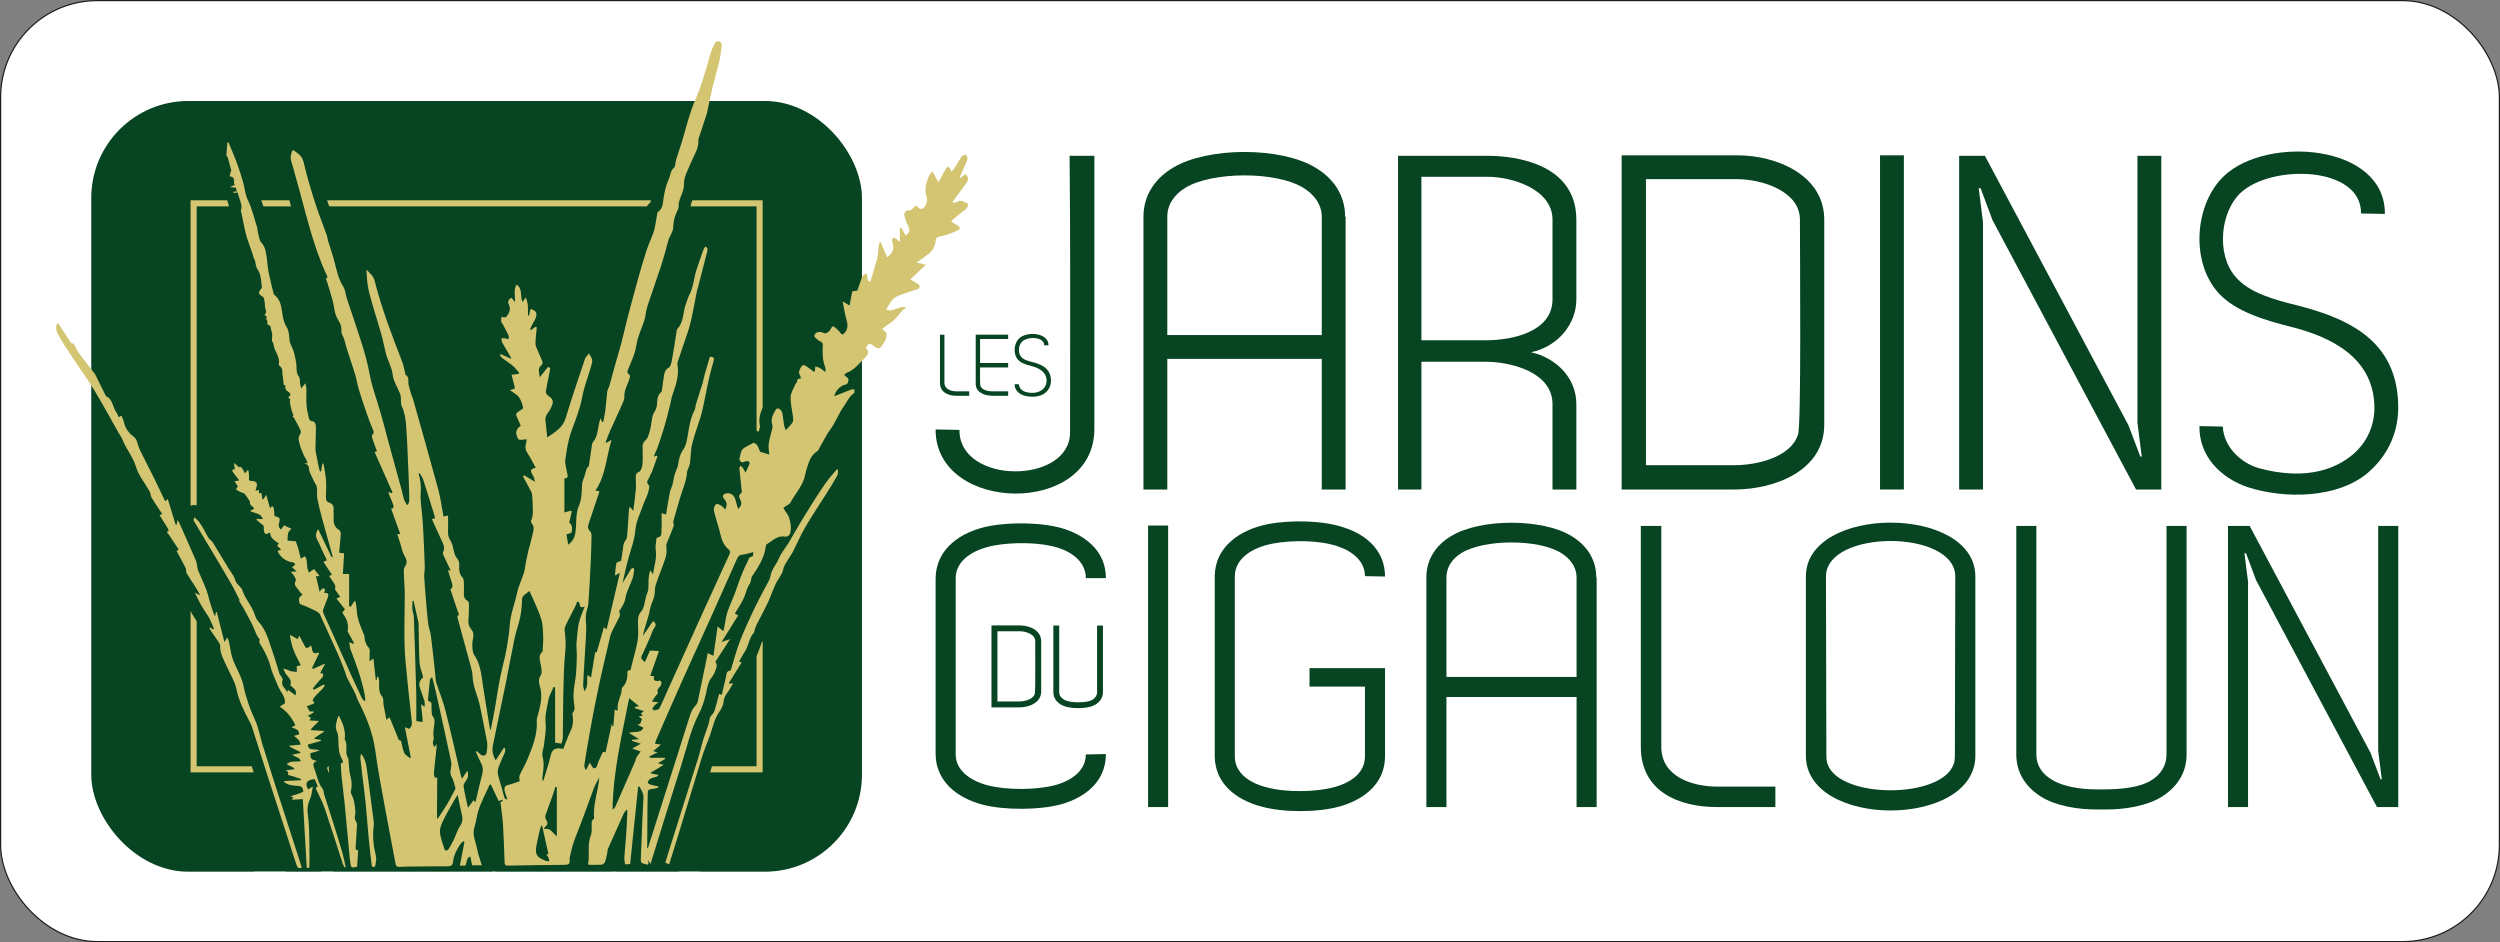 <?xml version="1.0" encoding="UTF-8"?>
<svg id="Calque_2" data-name="Calque 2" xmlns="http://www.w3.org/2000/svg" width="2045.96" height="771.09" viewBox="0 0 2045.96 771.09">
  <rect x="0" y="0" width="2045.96" height="771.09" fill="#808080" stroke="none"/>
  <g id="Cercle-Rouge">
    <rect x=".5" y=".5" width="2044.96" height="770.09" rx="79.13" ry="79.13" style="fill: #fff; stroke: #1d1d1b; stroke-miterlimit: 10;"/>
  </g>
  <g id="Calque_2-2" data-name="Calque 2">
    <g>
      <rect x="74.68" y="82.65" width="630.73" height="630.73" rx="79.4" ry="79.4" style="fill: #064422; stroke-width: 0px;"/>
      <rect x="158.45" y="166.41" width="463.2" height="463.2" style="fill: none; stroke: #d3c572; stroke-miterlimit: 10; stroke-width: 5px;"/>
      <g>
        <g>
          <path d="m679.97,351.13c-1.21,1.66-2.35,3.39-3.38,5.17-1.89,3.25-3.67,6.56-5.53,9.83-.65,1.15-1.13,2.69-2.15,3.3-4.93,2.99-6.53,7.94-8.12,12.94-.59,1.86-1.18,3.74-1.52,5.66-1.59,9.07-8,15.62-12.22,23.3-.97,1.78-3.53,2.68-5.78,4.29.82,1.37,1.48,2.86,2.49,4.05,3.26,3.84,4.89,13.67,2.53,17.98-.51.93-2.42,1.82-3.46,1.61-6.53-1.35-10.38,3.52-15.16,6.2-.38.21-.67.85-.72,1.33-1.13,9.95-6.51,17.82-11.73,25.64-.3,1.46-.42,2.98-.95,4.35-.59,1.52-1.72,2.83-2.33,4.34-1.28,3.17-2.09,6.55-3.61,9.58-1.97,3.93-4.45,7.61-6.76,11.5.72.41,1.5.85,2.69,1.52-4.48,7.21-8.86,14.26-13.53,21.76,2.24-.77,4.16-1.44,6.92-2.39-4.4,6.82-8.34,12.92-12.28,19.03.27,0,.54.02.81.03.17,1.31.81,2.78.43,3.91-.94,2.77-1.85,5.8-3.68,7.96-3.37,3.99-3.89,8.82-4.93,13.47-1.36,6.08-3.3,11.86-6.16,17.41-6.56,12.74-9.47,26.77-13.78,40.3-8.45,26.51-16.56,53.12-24.82,79.69-.21.69-.47,1.36-.81,2.36-.54-1.07-.95-1.9-1.65-3.29v3.55c-.39.09-.59.2-.76.16-5.82-1.29-5.65-1.28-5.34-7.08.54-10.29.82-20.6,1.25-30.89.23-5.57.56-11.13.85-16.69.19-3.6-1.74-6.31-3.22-9.21l-1.14.14c-2.17,20.97-4.34,41.93-6.55,63.24-.96.07-2.25.15-4.13.28-.23-1.93-.74-3.8-.63-5.63.37-5.92,1.03-11.83,1.45-17.75.42-5.93.68-11.88.99-17.82.05-.99,0-1.99,0-2.99-.28-.13-.56-.26-.84-.39-.75,1.08-1.67,2.08-2.21,3.26-4.3,9.47-8.55,18.95-12.74,28.47-.44.99-.33,2.21-.57,3.31-.58,2.59-1.01,5.25-1.94,7.72-.36.95-1.88,1.98-2.94,2.06-3.48.26-6.98.1-10.36.1-.25-.31-.5-.49-.48-.62,1.44-7.71-.84-15.67,2.17-23.39,1.31-3.35.49-7.52.82-11.29.08-.92.91-1.77,1.92-2.52-1.13-11.48,3.34-22.33,4.25-33.7-1.51,2.96-3.29,5.82-4.47,8.91-4.85,12.78-9.19,25.77-14.39,38.4-2.22,5.39-3.74,10.83-4.92,16.45-.27,1.31-.63,2.68-.48,3.97.37,3.16-1.18,3.8-3.95,3.82-15.57.13-31.13.37-46.7.65-1.84.03-2.52-.51-2.59-2.42-.34-10.2-.67-20.4-1.29-30.58-.37-6.06-1.29-12.09-1.97-18.13-.26.03-.51.05-.77.08.86-.75,1.72-1.49,2.58-2.24-.12-.19-.24-.39-.36-.58-.91.31-1.82.62-3.05,1.03-2.12-4.49-4.25-9.03-6.39-13.57-.33.05-.67.09-1,.14-.83,1.8-1.67,3.6-2.49,5.4-3.14,6.92-6.75,13.66-8.05,21.3-.48,2.81-1.08,5.62-1.93,8.33-1.95,6.19,1.15,11.72,2.21,17.48.81,4.42,2.47,8.68,3.88,13.45h-7.94c-.42-2.03-.92-4.46-1.49-7.24-3.75,1.47-2.48,5.14-4.16,7.52h-4.39c1.28-6.58,2.52-13,3.76-19.41-.32-.16-.64-.32-.96-.48-.75.69-1.66,1.26-2.21,2.08-3.02,4.46-5.63,9.13-6.16,14.63-.26,2.77-1.53,3.82-4.36,3.8-10.32-.06-20.65.08-30.97.17-2.99.03-5.97.21-8.95.28-1.67.04-2.44-.64-2.78-2.49-2.74-15-5.75-29.94-8.47-44.94-2.86-15.8-5.95-31.58-8.08-47.49-1.99-14.91-7.55-28.36-14.31-41.51-.93-1.81-1.33-3.89-2.24-5.72-2.09-4.2-4.41-8.29-6.49-12.5-.84-1.7-1.24-3.62-1.93-5.41-1.65-4.29-3.2-8.62-5.06-12.81-4.15-9.38-8.48-18.69-12.72-28.03-.88-1.93-1.58-3.95-2.62-5.78-.55-.96-1.54-1.81-2.54-2.33-2.8-1.47-5.68-2.78-8.57-4.07-1.58-.7-3.23-1.24-5.5-2.11-1.43-3.8-.96-5.91,2.26-7.64-1.01-1.08-2.21-1.98-2.89-3.17-1.48-2.56-5.09-4.42-2.72-8.44.43-.72-.73-2.54-1.39-3.72-.6-1.06-1.51-1.95-2.66-3.38,1.87-.14,2.96-.23,4.8-.37-1.55-1.36-2.65-2.33-3.97-3.49.74-.44,1.3-.66,1.72-1.04.41-.37,1.06-1.02.95-1.32-.21-.58-.8-1.11-1.36-1.45-.4-.24-1.01-.1-1.52-.2-5.26-1.07-9.58-4.5-11.53-9.28.46-.16.91-.36,1.37-.47.37-.09.77-.1,1.16-.14.92-2.32-5.15-2.51-1.35-5.3-3.18-2.51-7.08-4.16-7.3-9.02-1.44.16-3.47,2.56-4.68-.22-.63-1.44-.35-3.27-.52-5.36-1.58-1.31-3.74-3.11-5.9-4.91.11-.27.22-.54.34-.81,1.52.09,3.05.19,4.83.3-1.44-5.25-6.52-4.51-10.47-6.75,1.45-.74,2.4-1.23,3.38-1.72-.46-2.12-4.15-2.79-3.39-5.83-1.35-2.03-2.61-4.41-4.36-6.36-.88-.99-2.68-1.11-3.98-1.77-1.14-.58-2.18-1.37-3.27-2.07.63-.85,1.26-1.69,1.72-2.32-.89-1.34-1.81-2.72-2.73-4.11,1.32-.28,2.64-.57,3.86-.83-1.56-2-3.28-4.17-4.95-6.38-1.4-1.84-.83-2.78,1.49-2.76-.13-.38-.26-.65-.31-.94-.22-1.39-.43-2.78-.63-4.17,1.01.8,2.03,1.58,3.02,2.41.55.46.76,2.03,1.83.48.62.44,1.41.75,1.82,1.34.87,1.24,1.54,2.63,2.48,4.28.76-.99,1.33-1.74,1.9-2.48l.83-.07c.18,1.7.57,3.41.48,5.1-.17,3.46-.27,3.46,2.96,3.75,3.28.3,4.19,1.87,3.08,5.26-.25.75-.4,1.53-.73,2.84,1.13-.45,1.75-.69,2.58-1.02.13,1.06.23,1.94.36,2.97.66-.12,1.29-.24,1.85-.35.31,1.78.6,3.39.89,5.01.3.05.6.09.9.14.66-1.12,1.32-2.24,2.17-3.69,1.1,3.84,2.08,7.28,3.22,11.25,1.33-2.5,2.5-2.19,2.93-.22.48,2.24.47,4.58.63,6.37,1.38.53,2.9.76,3.86,1.63.55.5.47,2.09.18,3.04-.73,2.39-1.18,4.58,1.35,6.45.79-1.17,1.56-2.31,2.35-3.48,2.01.93,3.85,1.78,6.29,2.91-3.98,2.44-2.99,6.19-3.37,9.61,2.55.21,4.93.41,6.81.57.72,2.1,1.41,3.88,1.95,5.7.49,1.63.81,3.31,1.23,4.97.3,1.17.63,2.32.95,3.48.93-.55,1.85-1.11,3.27-1.95,2.88,3.76.7,8.98,3.39,13.36,1.13-.79,2.39-1.67,4.1-2.87,1.35,1.66,2.83,3.48,4.31,5.31-.24.24-.49.47-.73.71-.64-.09-1.28-.18-2.01-.28,1.01,4.33,1.99,8.5,3.01,12.87,1.25-1.19,1.81-4.05,4.48-2.07-.24.94-.5,1.95-.78,3.06,3.23-.28,4.05.73,3.03,3.58-1.23,3.43-2.75,6.76-3.87,10.22-.33,1.01.07,2.42.53,3.47,2.09,4.79,4.35,9.5,6.49,14.26,5.48,12.22,10.91,24.46,16.4,36.67,2.56,5.7,5.2,11.37,7.88,17.01.53,1.11,1.42,2.06,2.14,3.08.38-.12.76-.25,1.14-.37-.18-1.61-.25-3.24-.56-4.82-2.48-12.67-6.88-24.73-11.52-36.72-.68-1.75-.64-3.77-1.02-6.19,1.35.65,2.17,1.05,2.99,1.44.28-.17.56-.33.84-.5-1.13-2.1-2.3-4.19-3.39-6.32-.7-1.38-2.01-2.95-1.79-4.22.81-4.72-.48-8.71-3.15-12.46-.47-.66-.78-1.44-1.25-2.32.68-.73,1.35-1.47,2.19-2.38-2.29-2.92-4.56-5.81-6.98-8.89,1.09-.48,1.89-.83,3.06-1.34-1.63-2.31-3.15-4.46-4.66-6.61.24-.08.47-.15.71-.23-.18-1.17-.05-2.51-.6-3.46-1.33-2.32-2.97-4.45-4.68-6.95.84-.22,1.52-.4,2.56-.67-2.42-3.65-4.73-7.13-7.12-10.75.96-.41,1.79-.77,2.94-1.26-1.21-2.48-2.44-4.92-3.6-7.4-1.48-3.18-2.7-6.49-4.38-9.55-1.6-2.91-1.16-5.48.71-8.69,3.78,7.91,7.42,15.5,11.06,23.09.32-.11.63-.22.95-.32-1.65-5.88-3.34-11.74-4.92-17.63-2.75-10.23-5.93-20.38-7.83-30.77-.51-2.8.46-6.3-.48-9.43-.3-1-1.06-1.85-1.53-2.81-1.37-2.8-2.77-5.58-4-8.43-.48-1.12-.66-2.41-.77-3.64-.23-2.54-1.91-3.27-4.1-3.75.82-.04,1.64-.09,2.95-.15-.34-1.07-.51-2-.91-2.82-.66-1.32-1.61-2.5-2.18-3.84-1.11-2.6-2.29-5.21-3.01-7.93-.79-3.02-2.18-6.13.17-9.25.56-.74.61-2.36.19-3.25-1.69-3.55-3.64-6.99-5.56-10.43-.15-.26-.71-.29-1.08-.43,1.34-1.37.86-1.19.24-2.8-1.11-2.9-1.68-6.03-2.28-9.1-.22-1.1,1.44-2.65-.9-3.23-.15-.04-.29-1.12-.14-1.2,3.41-1.92-.11-4.18-.55-4.41-2.43-1.27-2.24-3.28-2.13-5.36-.8.11-1.48.2-1.34.18-.22-2.36-.4-4.46-.62-6.56-.1-.89-.44-1.78-.43-2.66.03-2.49.13-4.93-2.35-6.53-.34-.22-.62-.93-.54-1.34.9-4.8-1.78-8.57-3.49-12.64-.57-1.36-.6-2.95-1.06-4.37-.28-.89-.89-1.67-1.15-2.13,0-2.69.74-5.53-.22-7.58-.89-1.91-.05-5.76-3.38-5.58-.07-1.11-.2-2.16-.19-3.21.02-1-2.02-1.93-.11-2.99-.77-.74-1.55-1.48-2.3-2.2,2.8-1.31.6-4.18.56-6.61-.04-2.23-.33-4.5-.84-6.67-.18-.78-1.23-1.47-2.03-1.98-2.47-1.57-2.63-2.94-.67-5.19.56-.64,1.06-1.71.94-2.48-.73-4.73-.45-9.62-3.46-13.95-1.47-2.11-1.55-5.19-2.36-8.21-.04,0-.68-.18-.49-.13-.64-2.17-1.08-3.86-1.65-5.5-1.42-4.13-2.97-8.22-4.31-12.38-.74-2.29-1.21-4.67-1.75-7.03-.49-2.15-.93-4.31-1.37-6.47-.51-2.48-.98-4.96-1.49-7.44-.08-.38-.44-.82-.33-1.09,1.4-3.33-.02-6.35-.96-9.43-.57-1.87-2.36-18.05-8.27-18.54.33-1.28.7-2.72,1.1-4.15.05-.16.44-.31.41-.4-.96-3.69-4.11-12.12-4.08-12.63.19-3.47.55-6.92.85-10.38.3-.1.59-.19.89-.29,2.28,5.57,4.73,11.09,6.81,16.74,1.95,5.29,3.66,10.68,5.22,16.09,1.33,4.62,1.56,9.71,3.62,13.94,3.56,7.31,5.37,15.1,7.73,22.75.45,1.45.35,3.07.76,4.54.76,2.73.98,6.09,2.73,7.97,3.78,4.03,3.85,8.9,4.6,13.69.55,3.54.65,7.17,1.35,10.67,1.13,5.61,2.58,11.16,3.92,16.72.14.59.32,1.34.74,1.66,5.97,4.52,5.77,11.43,6.99,17.79.59,3.08,1.29,5.88,3.17,8.75,1.88,2.85,1.94,7.04,2.33,10.69.25,2.32,1.23,4.06,2.16,6.09,1.79,3.9,2.56,8.33,3.29,12.61.64,3.75-.54,7.7,2.27,11.2,1.05,1.3.6,3.78.92,5.71.17,1.04.51,2.05.96,3.76,1.22-1.57,1.99-2.56,3.26-4.19.41,1.82.89,3.03.91,4.25.09,4.33-.19,8.68.1,13,.22,3.43.86,6.87,1.72,10.2.41,1.58.53,3.45,3.46,3.78,2.26.26,2.62,3.49,2.53,6-.2,5.74-.3,11.48-.37,17.22-.01.91.29,1.82.46,2.72.69,3.7,1.36,7.4,2.11,11.08.27,1.34.77,2.63,1.17,3.94.29-.03.57-.06.86-.08l1.04-6.32c.29-.01.58-.03.87-.04.71,4.19,1.72,8.36,2.03,12.58.36,4.91.24,9.87.04,14.79-.09,2.26.38,3.79,2.6,4.54,2.84.96,3.92,2.92,3.65,5.92-.19,2.15.23,4.34.06,6.49-.34,4.33.67,7.82,4.69,10.19.79.46,1.19,2.25,1.12,3.39-.3,4.93-.84,9.85-1.32,15.06,1.33.14,2.5.27,4.08.44-.34,5.56-.68,11.15-1.03,16.98h5.11v26.26c.42.19.85.38,1.27.57,1.07-1.59,2.14-3.18,3.21-4.78.27.19.53.38.8.57.32,2.22.82,4.43.92,6.65.31,7.51,3.39,14.15,6.2,20.91.51,1.21.12,2.78.53,4.06.57,1.79,1.12,3.85,2.37,5.09,2.3,2.27,1.47,4.79,1.45,7.31,0,1.38,0,2.77,0,4.8,1.36-1.01,2.1-1.56,3.14-2.33.67,6.1,1.31,11.87,1.95,17.65.22-.01.45-.02.67-.03.14-.86.27-1.72.41-2.59.26-.05.53-.11.79-.16.3,1.14.85,2.27.87,3.41.07,4.58-.77,9.15,2.66,13.25,1.16,1.39.56,4.19.92,6.32.68,3.9,1.48,7.78,2.37,12.42,1.22-1.1,1.69-1.52,2.41-2.17.5,1.06,1.01,2.02,1.41,3.01,2.01,4.95,3.95,9.93,6.02,14.86.3.72,1.12,1.23,2.11,1.39.84,3.34,1.31,6.86,2.68,9.97.76,1.73,3.03,2.81,4.61,4.17.24-.17.47-.35.71-.52-1.57-8.02-3.15-16.05-4.85-24.71,1.77.68,2.67,1.02,3.65,1.4,1.98-1.88,2.31-3.84,1.98-6.59-1.85-15.77-3.46-31.56-4.98-47.36-1.84-19.14-.65-38.34-.75-57.51-.03-4.74-.57-9.47-.66-14.21-.05-2.4-.49-5.44.73-7.09,3.87-5.23-1.03-8.68-1.98-12.84-1.05-4.56-2.71-8.97-4.21-13.79,1.23-.07,1.75-.1,2.45-.14-2.51-6.99-4.99-13.89-7.47-20.78.45-.04.89-.08,1.34-.13.24-.77.86-1.67.64-2.29-.9-2.61-2.06-5.12-3.09-7.69-.41-1.01-.74-2.06-1.27-3.56,1.23.44,2.01.72,2.78.99.27-.15.53-.3.8-.44-4.88-10.98-9.75-21.97-14.75-33.23.55-.18,1.04-.34,1.94-.63-1.26-3.44-2.62-6.92-3.78-10.46-.31-.93-.46-2.49.07-3.02,1.63-1.64,1.02-2.9.24-4.66-1.8-4.07-3.35-8.26-4.8-12.46-2.28-6.58-4.51-13.18-6.53-19.84-1.24-4.08-1.83-8.35-3.07-12.43-2.11-6.97-4.52-13.85-6.74-20.79-1.17-3.65-1.66-7.65-3.5-10.91-1.69-3-.44-6.1-1.6-8.87-1.22-2.93-3.21-5.58-4.16-8.58-1.17-3.68-1.43-7.64-2.42-11.39-1.37-5.18-3.08-10.26-4.59-15.4-.31-1.06-1.77-2.31.31-3.22.11-.05-.03-.96-.23-1.38-12-25.38-17.54-52.82-25.3-79.56-1.35-4.65-2.41-9.4-3.94-13.98-1.15-3.43-.38-6.4,1.11-9.65,4.05,2.6,7.71,4.76,8.96,10.19,2.54,11.02,5.79,21.91,9.23,32.7,2.92,9.18,6.54,18.15,9.79,27.23.47,1.32.49,2.8.9,4.16,1.78,5.9,3.87,11.71,5.39,17.67,1.73,6.78,3.08,13.56,6.96,19.67,1.85,2.92,2.05,6.86,3.17,10.28,4.18,12.73,8.62,25.37,12.59,38.16,2.35,7.55,4.43,15.23,5.85,23,1.45,7.96,3.92,15.53,6.37,23.19,3.48,10.87,6.19,21.98,9.22,33,3.55,12.91,7.1,25.83,10.62,38.75.7,2.58,1.12,5.25,1.96,7.79.54,1.66,1.59,3.15,2.41,4.71.34-.05.68-.09,1.03-.14.34-1.31.98-2.62.96-3.92-.11-6.87-.33-13.73-.63-20.59-.57-13.27-.98-26.55-1.93-39.8-.41-5.64-1.28-11.33-3.74-16.65-.78-1.68-.35-3.91-.55-5.88-.13-1.27-.19-2.6-.65-3.77-2.08-5.32-5.49-10.45-6.13-15.91-.73-6.3-4.08-11.36-5.52-17.19-1.38-5.57-2.46-11.22-4.03-16.74-3.17-11.2-6.9-22.25-9.77-33.52-1.52-5.94-1.73-12.21-2.2-18.48,2.64,2.8,5.73,5.08,6.75,9.13,5.75,22.73,14.15,44.56,22.59,66.38,1.16,3,1.67,6.26,2.47,9.4.1.4-.01,1.05.21,1.18,3.45,2,1.9,5.47,2.56,8.3.67,2.86,1.54,5.67,2.39,8.48.26.88.82,1.68,1.07,2.56,6.96,24.78,14.03,49.53,20.76,74.38,1.96,7.23,2.9,14.74,4.35,22.32,1.07-.22,2.03-.42,3.72-.77,0,4.83.09,9.51-.03,14.19-.07,2.73,1.06,4.79,2.41,7.09,1.38,2.34,1.61,5.33,2.44,8.01.53,1.7.88,3.65,1.96,4.95,1.63,1.94,2.58,3.84,2.37,6.4-.32,3.78.06,7.35,2.88,10.36.71.76.8,2.27.86,3.45.13,2.78.2,5.58.06,8.36-.15,2.95.16,5.45,3.13,7.07.68.37,1.03,1.91,1.03,2.91-.03,4.44-.06,8.89-.46,13.3-.25,2.84.75,5.04,2.4,7.07,1.62,1.99,2.1,4.08,1.54,6.61-.49,2.2-.85,4.51-.74,6.75.13,2.47.16,5.38,1.45,7.29,5.77,8.55,6.11,18.43,7.65,28.04,1.72,10.69,3.43,21.38,5.16,32.06.06.37.32.7.78,1.68,1.17-6.01,2.31-11.38,3.26-16.78,2-11.48,3.45-23.02,6.31-34.38,2.86-11.37,5.15-23.04,5.99-34.7.67-9.34,4.19-17.73,6.06-26.62,1.19-5.63,3.88-10.92,5.62-16.45.85-2.71,1-5.63,1.55-8.43.62-3.19,1.3-6.38,2.03-9.55.42-1.79,1.05-3.53,1.5-5.32.83-3.27,1.57-6.56,2.39-9.84.61-2.48.87-4.81-1.08-6.96-.53-.59-.79-1.98-.47-2.68,2.04-4.46,1.16-9.12,1.16-13.71,0-2.47-.21-4.95-.49-7.4-.12-1.05-.57-2.11-1.07-3.06-2.07-3.96-4.22-7.88-6.34-11.81.28-.31.55-.61.83-.92,2.68,1.61,5.35,3.23,8.98,5.41-.63-2.15-.74-3.75-1.5-4.92-2.79-4.29-2.38-5.63,2.12-6.6-2.18-3.9-4.14-8.04-6.68-11.79-1.82-2.68-2.15-5.19-1.27-8.13.33-1.09.37-2.26.54-3.41-2.41.18-4.5.81-6.23.28-1.02-.31-1.67-2.42-2.11-3.84-.86-2.74.78-6.06,3.49-7.37-1.04-2.43-1.96-4.94-3.18-7.3-1.13-2.18-.46-3.36,1.51-4.5,1.4-.81,3.76-2.33,3.6-3.08-.65-2.99-1.65-6.14-3.42-8.57-1.6-2.19-4.38-3.52-7.31-5.74,1.84-.65,2.79-.99,4.11-1.45-.91-3.61-1.82-7.24-2.81-11.2,1.92-.23,3.76-.44,5.59-.66.22-.3.44-.6.66-.9-1.68-1.88-3.19-3.98-5.09-5.6-2.73-2.32-5.79-4.26-8.63-6.45-.82-.63-1.41-1.57-2.11-2.37l.6-.95c2.74,1.22,5.49,2.44,8.23,3.66.16-.12.33-.24.49-.37-2.09-3.57-4.18-7.13-6.26-10.7-.52-.89-1.16-1.74-1.47-2.7-.28-.88-.19-1.87-.26-2.81.95,0,1.92-.08,2.86.04.8.1,1.58.43,2.81.78.09-1.1.53-2.2.19-2.93-1.54-3.32-3.29-6.54-5-9.77-.28-.54-1.04-.95-1.08-1.46-.11-1.33.05-2.68.1-4.02,1.06.07,2.13.15,3.7.26,2.22-2.87,4.68-6.13,2.29-10.82-1.1-2.15.09-3.93,2.23-5.33.81,1.01,1.62,2.01,2.91,3.61.47-5.04-1.61-9.83,1.38-14.31,5.28,3.62,2.48,9.73,4.92,14.26.77-1.15,1.41-2.11,2.53-3.78,2.35,5.15,1.77,10.01,1.83,14.76.28.05.56.1.85.14.41-1.79.82-3.58,1.23-5.39,4.44,1.17,5.67,3.05,4.3,7.15-.73,2.17-2.16,4.1-3.22,6.18-.55,1.09-.98,2.24-1.46,3.36.25.17.49.34.74.51,1.22-.87,2.45-1.74,3.67-2.6.37.12.74.25,1.11.37-.35,3.65-.78,7.29-1.02,10.94-.1,1.56-.14,3.27.39,4.69,1.44,3.85,3.21,7.58,4.82,11.36.72,1.7.93,3-.91,4.53-2.76,2.29-1.12,5.52-.93,9.41,2.64-3.27,4.79-5.93,6.93-8.59.57.36,1.14.72,1.7,1.08-.21,1.26-.38,2.54-.63,3.79-1.01,5.2-2.2,10.38-2.94,15.62-.14,1.02,1.14,2.69,2.2,3.37,5.06,3.24,3.76,6.31,1.48,10.73-1.52,2.96-4.45,5.28-4.04,9.1.49,4.49.96,8.99,1.5,14.1,6.71-4.62,12.79-8.04,15.14-16.02,4.82-16.36,10.54-32.46,15.88-48.66.03-.1.03-.22.09-.29.99-1.25,2-2.49,3-3.73.95,1.8,2.55,3.55,2.69,5.41.17,2.24-.8,4.6-1.45,6.85-2.25,7.77-5.27,15.4-6.71,23.31-1.81,9.9-5.58,18.98-8.95,28.33-2.64,7.33-3.79,15.27-4.88,23.04-.47,3.39.92,7.02,1.4,10.55.26,1.91,1.89,4.39-2.16,4.83v27.82c1.86-.56,3.45-1.03,5.05-1.51.33.22.67.45,1,.67-.65,2.81-1.29,5.62-2.09,9.08,2.28,1.55,2.85,4.71,1.84,8.03-.22.72-2.23.89-4.12,1.57.41,2.44.9,5.33,1.43,8.51,5.22-3.82,6.02-8.77,6.35-14.14.35-5.81.01-12.14,2.25-17.24,2.7-6.15,2.37-12.14,2.79-18.32.13-1.98,1.17-3.89,1.76-5.84.64-2.13,1.16-4.3,1.9-6.4.27-.78,1-1.39,1.84-2.52.74-5.04,1.58-10.9,2.49-16.75.15-1,.33-2.17.94-2.88,4.04-4.78,3.85-10.85,5.22-16.44.17-.71.41-1.4.9-3.01.67,1.64.96,2.36,1.26,3.08.31.02.62.05.93.07.62-3.24,1.41-6.46,1.81-9.72.62-5.08.86-10.2,1.51-15.28.21-1.64,1.32-3.14,1.79-4.78,1.4-4.89,2.64-9.83,4.01-14.73,1.88-6.69,3.95-13.32,5.71-20.04,2.44-9.3,4.49-18.71,7.01-27.99,4.39-16.17,8.59-32.42,13.77-48.35,1.99-6.13,5.31-11.9,6.67-18.33.7-3.3,1.11-6.65,1.72-9.96.18-.99.27-2.38.92-2.82,3.73-2.57,3.91-6.65,4.39-10.4.76-5.84,2.14-11.44,4.52-16.83,1.31-2.97,1.15-6.41,4.12-8.91,1.38-1.16,1.03-4.25,1.69-6.4,1.46-4.76,3.1-9.46,4.58-14.22m14-3.6c-.13.39-.36.8-.33,1.18.63,7.14-3.55,12.7-6.04,18.84-2.33,5.75-5.93,11.76-5.74,17.54.24,6.97-4.77,12-4.4,18.58.07,1.32-.76,2.76-1.39,4.04-2.02,4.13-2.91,8.34-3.02,13.05-.08,3.23-2.56,6.35-3.69,9.62-1,2.87-1.59,5.89-2.43,8.82-1.36,4.72-2.67,9.46-4.2,14.13-2.5,7.61-5.24,15.14-7.74,22.75-1.68,5.13-3.82,10.25-4.48,15.53-.87,6.99-4.35,12.91-6.27,19.42-1.19,4.02-1.53,8.29-2.79,12.28-1.44,4.56-3.46,8.94-5.25,13.38-.64,1.59-1.3,3.05.82,4.2.49.27.8,1.61.6,2.29-.69,2.36-1.56,4.67-2.5,6.95-1.16,2.82-2.22,5.41-2.05,8.77.15,2.94-1.66,6.07-2.93,8.97-2.78,6.38-5.81,12.64-8.63,19-1.39,3.13-2.54,6.37-3.79,9.56.25.15.51.3.76.46,1.13-.68,2.27-1.35,4.15-2.47-4.42,14.37-4.71,29.1-13.23,41.57,1.4.24,2.19.38,3.35.59-3,8.99-5.88,17.73-8.85,26.45-.79,2.33-.93,4.23,1.09,6.17.88.84,1.23,2.61,1.21,3.95-.08,6.6-.28,13.19-.59,19.78-.56,11.71-1.11,23.43-1.95,35.13-.24,3.38-1.86,6.66-2.12,10.04-.3,3.86.45,7.78.33,11.66-.2,6.68-.72,13.36-1.11,20.03-.5,8.49-1.05,16.98-1.44,25.47-.06,1.38.62,2.8,1.13,4.94,3.39-4.49,1.66-8.92,2.54-13.24.8.58,1.39,1.01,2.79,2.03,1.17-7.13,2.27-13.88,3.42-20.86.39.11.89.26,1.19.34,1.94-6.75,3.9-13.54,5.95-20.67.84.69,1.31,1.08,2.21,1.83,3.63-15.53,7.16-30.62,10.83-46.33-1.41.79-2.29,1.28-4.02,2.25.4-3.83.52-7.07,1.21-10.18.18-.78,2.2-1.16,3.86-1.95.41-2.69.91-6.02,1.42-9.34.39-2.53.16-5.02,2.21-7.32,1.29-1.45,1.3-4.23,1.49-6.45.53-6.24.84-12.51,1.27-18.76.05-.66.36-1.3.69-2.43.91,1.11,1.51,1.84,2.86,3.48.79-6.55,1.65-12.29,2.11-18.06.28-3.47-.19-7-.07-10.5.05-1.52.63-2.51,2.64-3.34,1.6-.66,2.64-4.14,2.84-6.46.41-4.71.1-9.48.07-14.23-.01-2.23.73-3.64,2.58-5.35,2.01-1.86,2.79-5.3,3.54-8.2.97-3.75,1.18-7.7,2.09-11.47.46-1.9,1.81-3.57,2.6-5.41.47-1.1.81-2.32.93-3.51.38-3.82.02-7.81,3.49-10.68.59-.48.66-1.7.79-2.61.53-3.64.86-7.32,1.53-10.94.47-2.54,1.06-4.81,3.89-6.44,1.62-.94,2.23-4.21,2.66-6.55,1.42-7.77,2.54-15.59,3.8-23.38.1-.6.15-1.34.52-1.73,5.69-6.04,4.48-14.45,7.4-21.44.9-2.16,1.4-4.52,2.49-6.57,3.35-6.29,3.6-13.42,5.71-20.02,1.8-5.63,3.79-11.19,5.76-16.76.33-.92.99-1.72,1.56-2.69,2.57,1.31,1.77,3.33,1.36,4.96-2.39,9.57-4.92,19.11-7.4,28.65-.16.6-.47,1.16-.59,1.76-1.53,7.74-2.97,15.49-4.58,23.21-.71,3.41-1.6,6.8-2.69,10.11-2.8,8.55-5.75,17.04-8.62,25.57-.22.67-.4,1.45-.28,2.12,1.62,9.09-1.36,17.39-4.26,25.73-.7,2.01-.94,4.18-1.45,6.26-.81,3.35-1.62,6.71-2.51,10.04-1.02,3.83-2.03,7.67-3.21,11.45-1.65,5.27-3.35,10.53-5.24,15.72-.75,2.08-2.05,3.95-2.59,6.42.71-.28,1.42-.56,2.13-.84.29.14.57.29.86.43-1.52,4.28-3.01,8.58-4.6,12.83-.54,1.43-1.54,2.71-2,4.16-.66,2.07-3.42,3.65-.65,6.63,1.07,1.15-.1,4.75-.78,7.07-.8,2.74-2.33,5.26-3.27,7.97-2.49,7.25-6.26,14.43-6.85,21.86-.61,7.71-3.22,14.47-5.27,21.6-2,6.95-3.43,14.07-5.26,21.71,1.73-2.85,3.23-5.31,4.73-7.77.8-1.32,1.55-2.68,2.46-3.92.29-.4,1.1-.77,1.5-.63.42.14.93.95.87,1.39-.35,2.49-.57,5.05-1.39,7.4-1.85,5.33-4.93,10.41-5.79,15.86-.73,4.63-3.4,7.73-5.43,11.42.25.05.51.1.76.16,0,1.15.38,2.48-.06,3.42-2.09,4.4-4.55,8.63-6.58,13.06-1,2.19-1.45,4.65-2.01,7.02-2.51,10.69-5.06,21.36-7.41,32.08-2.04,9.33-3.91,18.69-5.72,28.07-1.56,8.08-2.96,16.19-4.37,24.3-.97,5.57-1.93,11.15-2.73,16.75-.18,1.24.36,2.58.57,3.88.35.03.7.06,1.05.1.79-1.66,1.59-3.33,2.68-5.61,1.07,1.64,1.91,2.93,2.89,4.43,2.14.52,2.81-.66,3.5-2.95,1.04-3.5,2.88-6.77,4.5-10.41.45.11,1.06.25,2.12.5,1.7-7.8,3.4-15.59,5.08-23.31.16.49.39,1.19.62,1.89.22,0,.44.02.67.03.36-4.47.73-8.93,1.11-13.64.68.28,1.35.57,2.12.89.14-.3.38-.57.35-.8-.87-6.15,3.25-11.34,3.35-17.3,0-.28.17-.64.37-.84,3.69-3.47,4.33-7.94,4.25-12.67,0-.44.43-1.3.56-1.28,2.74.41,2.25-1.74,2.61-3.2,1.78-7.14,3.97-14.21,5.18-21.45.82-4.91.32-10.06.24-15.1-.05-3.31.48-6.21,2.87-8.8,1.16-1.26,1.65-3.22,2.16-4.95.96-3.27,1.1-6.62,2.61-9.94,1.54-3.4.77-7.83,1.09-11.8.17-2.12.49-4.23,1.41-6.63.6.88,1.2,1.75,2.23,3.24.67-6.97,3.33-13.09,2.19-19.9-.49-2.94.28-6.11.54-9.17.03-.37.35-1,.6-1.03,4.38-.53,3.38-4.1,3.55-6.68.28-4.29.08-8.61.08-13.41,1.44.5,2.19.75,3.64,1.25,1.04-6.18,1.94-12.21,3.12-18.18.44-2.25,1.65-4.34,2.25-6.57.63-2.33.87-4.76,1.44-7.11.37-1.53,1.02-2.99,1.56-4.48.48-1.31,1.28-2.59,1.42-3.93.52-4.85,1.7-9.19,4.6-13.42,2.18-3.19,2.78-7.63,3.47-11.62,1.17-6.79,2.11-13.57,5.37-19.8.83-1.58.77-3.6,1.31-5.36,1.78-5.77,3.7-11.5,5.45-17.28.74-2.45,1.06-5.01,1.76-7.47,1.33-4.69,2.8-9.35,4.22-14.04,2.79.19,3.76.94,3,3.53-1.53,5.18-2.92,10.41-4.09,15.68-1.63,7.31-2.96,14.7-4.52,22.03-.64,3-1.42,5.98-2.33,8.91-2.21,7.15-4.93,14.18-6.68,21.44-1.23,5.11-.99,10.55-1.78,15.79-.39,2.59-2.19,5.01-2.4,7.59-.59,7.39-3.76,13.99-5.79,20.93-1.89,6.47-3.72,12.94-5.54,19.27.16,1.11.78,2.48.42,3.49-1.63,4.54-3.52,8.98-5.38,13.44-.67,1.6-.77,2.98-.51,4.85.42,2.9-.24,6.15-1.19,9-2.36,7.08-5.34,13.96-7.65,21.05-.9,2.75-.41,5.93-1.06,8.79-.65,2.84-2.07,5.49-2.94,8.29-.63,2.03-.85,4.18-1.37,6.24-.58,2.27-1.28,4.51-1.97,6.75-1.18,3.82-2.41,7.64-3.18,11.56,2.8-4.08,5.6-8.15,8.41-12.23,2.54,1.88,2.72,3.35.94,5.71-1.59,2.1-2.19,4.94-3.3,7.42-2.27,5.11-4.5,10.25-6.92,15.3-1.34,2.8,1.15,3.4,2.45,5.29,1.55-3.43,2.92-6.45,4.33-9.56,2.19.11,4.39.22,7.31.36-2.45,7.02-4.78,13.7-7.16,20.48h3.18q-1.4,5.31,4.94,3.66c1.74,1.58,1.2,3.07.06,4.82-.99,1.51-3.33,2.65-1.77,5.24.22.36-1.38,1.77-2.08,2.74-.91,1.27-1.75,2.58-2.98,4.41,2.2.25,3.35.39,5.39.62-1.34,1.04-2.15,1.52-2.77,2.19-.84.9-1.63,1.9-2.18,2.98-.11.21,1.1,1.55,1.51,1.46,1.47-.31,3.6-.62,4.15-1.64,2.28-4.22,4.08-8.71,6.06-13.1,9.72-21.51,19.41-43.04,29.16-64.54,7.3-16.08,14.66-32.14,22.04-48.18.82-1.78,1.06-3.02-.76-4.48-5.2-4.19-5.97-10.54-7.59-16.46-.99-3.63-2.15-7.21-3.14-10.83-.54-1.96-1.25-3.99-1.16-5.96.06-1.32,1.12-3.17,2.23-3.68.91-.41,2.69.62,3.85,1.37,1.22.78,2.18,1.97,3.37,3.1,1.69-3.94,1.28-6.17-1.03-8.71-.61-.66-1.18-1.92-.95-2.64.24-.76,1.39-1.51,2.28-1.73,3.79-.91,6.78,1.03,7.91,4.96.7,2.44,1.36,4.89,2.15,7.73,2.36-2.17,3.36-4.12,2.14-6.93-.88-2.03-2.47-4.18.58-6.15.63-.41.18-2.68.04-4.08-.52-5.29-1.15-10.57-1.62-15.87-.07-.77.52-1.6.8-2.41.65.55,1.44,1,1.91,1.68.84,1.22,1.48,2.58,2.28,4,1.29-2.81,2.45-5.16,3.4-7.58.16-.41-.46-1.56-.92-1.69-.87-.24-2.01-.27-2.8.1-1.81.87-3.32,1.25-4.34-.98-.17-.37-.45-.83-.35-1.14.84-2.78.98-6.36,2.84-8.08,2.31-2.14,5.76-3.24,8.61-5.01.48-.3,2.44.92,3.03,1.86,1.19,1.89,1.9,4.07,2.49,5.42,2.83.84,5.16,1.53,7.5,2.23-.2-2.87-.87-5.86-.5-8.72.5-3.93,1.83-7.75,2.72-11.64.27-1.17.69-2.54.33-3.58-1.74-4.99.54-9.02,2.88-13.01.32-.55,2.06-.96,2.52-.61,1.11.83,2.35,2.04,2.64,3.3.72,3.19.87,6.51,1.4,9.75.23,1.38.84,2.69,1.47,4.66,2.07-2.3,3.99-4.04,5.37-6.13.72-1.09.77-2.83.62-4.22-.64-5.61-2.16-11.22-2-16.79.11-3.61,2.54-7.16,4-10.71.22-.53,1-.88,1.1-1.39.57-2.99.53-2.99,3.25-2.98-.16-.82-.09-1.72-.49-2.33-1.62-2.48-1.01-4.19.51-6.81,1.8-3.09,3.13-1.84,4.77-.8,2.12,1.35,4.06,2.98,6.09,4.5.41-.59.6-.74.62-.91.13-1.23.23-2.46.33-3.69,1.28.44,2.65.71,3.81,1.36,1.33.73,2.48,1.8,4.42,3.25,0-1.71.29-2.83-.05-3.7-2.2-5.61-2.4-11.43-2.04-17.32.11-1.87-.09-3.47-2.28-4.1-.66-.19-1.27-.71-1.78-1.21-1.28-1.28-3.72-2.09-2.4-4.61.99-1.89,4.64-2.38,6.82-1.11,1.72,1,4.33-.18,5.76-2.61m-290.21,345.36c.29-.17.58-.33.86-.5.98.88,1.93,1.79,2.95,2.62,2.27,1.84,4.7,1.1,5.09-1.73.38-2.78.8-5.72.32-8.43-1.72-9.73-3.83-19.4-5.77-29.09-1.67-8.37-5.86-16.1-6.1-24.84-.06-2.34-.62-4.7-1.23-6.97-3.55-13.24-7.2-26.45-10.78-39.67-.23-.86-.57-2.45-.35-2.56,2.14-.97.72-2.3.38-3.35-2.01-6.15-4.11-12.28-6.17-18.36q2.34-1.63,1.54-4.22c-1.17-3.8-2.35-7.6-3.57-11.57.89.17,1.39.27,2.27.43-2.05-4.33-3.93-8.23-5.71-12.17-.4-.89-.94-2.22-.58-2.88,2.01-3.68.25-6.69-1.24-9.87-2.65-5.66-5.18-11.38-7.83-17.21,1.09-.35,1.84-.59,2.64-.85-.31-1.12-.55-2.12-.86-3.1-2.96-9.52-5.86-19.05-8.95-28.53-.61-1.86-1.95-3.48-2.95-5.21-.26.13-.52.26-.78.39,1.47,5.14,2.2,10.19,1.74,15.69-.53,6.39.8,12.93,1.28,19.4.35,4.72.71,9.44.93,14.17.43,9.14.84,18.27,1.12,27.42.08,2.54-.63,5.12-.48,7.65.42,7.23,1.06,14.45,1.67,21.67.46,5.51.84,11.04,1.58,16.52.47,3.53,1.81,6.94,2.27,10.47,1.15,8.77,2.02,17.58,3,26.37.22,1.95.37,3.9.59,5.84.22,1.99.18,4.08.78,5.96,2.41,7.55,5.52,14.92,7.47,22.58,4.32,16.97,8.09,34.09,12.1,51.14.35,1.5.83,2.98,1.39,4.93,1.65-2.49,2.95-4.46,4.4-6.64,1.28,3.36.64,5.87-1.11,8.32-.92,1.29-2.14,3.03-1.93,4.36.9,5.75,2.28,11.43,3.59,17.64,1.71-2.32,3.13-4.24,4.57-6.2.5.53.84.89,1.58,1.67,1.91-8.03,3.57-15.61,5.55-23.09.84-3.2.56-5.99-.93-8.88-1.57-3.04-2.91-6.2-4.35-9.31Zm43.7-131.68c-2.26,2.78-5.76,3.19-5.86,7.15-.12,4.71-.51,9.48-1.46,14.09-1.22,5.92-3.39,11.65-4.64,17.57-2.47,11.67-4.49,23.42-6.87,35.11-3.57,17.56-7.31,35.08-10.9,52.63-.84,4.13-.06,8.05,2.33,12.09,2.38-3.66,4.54-6.98,6.7-10.3.32.13.63.26.95.38,0,1.05.31,2.22-.05,3.12-1.72,4.28-3.8,8.41-5.36,12.74-.65,1.78-.77,4.01-.35,5.87.99,4.39,2.47,8.67,3.7,13.01.57,2.02.95,4.1,1.61,6.09.16.47,1.1.67,2.36,1.37-.52-1.75-.75-2.62-1.04-3.48-.33-.98-.79-1.92-1.03-2.91-.9-3.76,0-5.11,3-5.81,3.09-.72,6.06-1.92,9.08-2.91-.34-2.26-.47-3.88.12-5.18,1.86-4.1,4.26-7.96,5.97-12.12,4.26-10.34,8.68-20.68,7.93-32.29-.09-1.39.42-2.84.79-4.23,2.11-7.83,4.28-15.57,1.74-23.82-.75-2.43-1.24-6.01,0-7.74,2.28-3.17,1.31-5.88.94-8.98-.47-3.94-2.86-8.17,1.14-11.75.34-.3.2-1.17.23-1.78.17-3.45.6-6.92.43-10.36-.24-4.86-.2-9.92-1.61-14.49-2.07-6.72-5.3-13.08-8.06-19.58-.42-.99-.98-1.91-1.79-3.48Zm183.35-31.73c-3.12.77-5.86,1.8-8.67,2.03-2.44.2-3.6,1.17-4.54,3.3-6.72,15.25-13.52,30.46-20.36,45.65-8.11,18.01-16.35,35.96-24.41,53.99-7.14,15.98-14.13,32.03-21.15,48.07-.51,1.15-.82,2.39-1.29,3.81,1.73.25,2.99.43,4.98.72-2.42,2-4.33,3.57-6.41,5.28,1.25.38,2.13.65,3.57,1.08-2.59,1.28-4.61,2.27-6.63,3.26l.16,1.13h12.46c.04.33.07.67.11,1-1.75,1.04-3.51,2.09-5.84,3.47,1.99.56,3.27.92,4.78,1.34-3.74,2.25-7.15,4.3-10.56,6.35.12.24.23.49.35.73,1.82.34,3.65.68,6.11,1.14-.96.88-1.2,1.27-1.54,1.39-1.84.64-3.83.97-5.5,1.89-.97.53-1.63,1.91-2.01,3.05-.09.27,1.43,1.35,2.34,1.63,2.09.63,4.27.98,6.41,1.45l.02,1.01c-2.02.44-4.01,1.12-6.05,1.26-2.27.16-2.67,1.28-2.64,3.21.04,2.99-.18,5.98-.21,8.97-.11,11.95-.19,23.9-.26,35.85,0,.06.29.13.46.2.16-.37.35-.74.47-1.12,11.26-35.44,22.55-70.88,33.73-106.35,1.07-3.4,2.29-6.55,4.84-9.14.89-.9,1.63-2.2,1.9-3.44,2.18-10.18,4.24-20.38,6.33-30.58.6-2.94,1.19-5.89,1.82-8.96,1.81.84,3.14,1.47,4.69,2.19,1.15-8.17,2.23-15.87,3.37-23.99,1.78,1.45,3.15,2.56,4.76,3.87.34-1.61.59-2.71.81-3.81.79-3.94,1.23-8,2.46-11.79,1.57-4.84,3.86-9.45,5.69-14.21,1.65-4.3,3.03-8.69,4.64-13,1.12-3.02,2.39-6,3.66-8.96.68-1.58,1.5-3.11,2.29-4.64.79-1.53,1.5-4.26,2.44-4.34,3.07-.28,2.24-2.14,2.44-3.96Zm-144.02,40.56c-.6,1.43-1.15,2.95-1.87,4.39-2.32,4.59-4.77,9.12-7.02,13.74-.76,1.56-1.64,3.41-1.47,5.02.63,5.8,1.21,11.45.59,17.41-1.17,11.23-1.34,22.58-1.62,33.89-.3,12.23-.21,24.47-.4,36.7-.03,1.67-.7,3.32-1.09,5.03-1.82-.26-3.2-.46-5.25-.75v-45.37c-.4-.07-.8-.14-1.2-.21-1.49,3.55-3.68,6.98-4.31,10.68-1.05,6.18-2.94,12.19-2.26,18.79.6,5.83-.72,11.88-1.32,17.82-.33,3.25-2,6.76-1.19,9.63,1.48,5.24.8,10.15.08,15.22-.2,1.41-.18,2.86-.26,4.29.3.03.6.06.9.09,2.05-6.97,4.4-13.88,6.06-20.95,1.35-5.75,5.56-5.9,10.17-4.9,2.04-5.07,3.88-10.28,6.21-15.26,1.79-3.84,2.11-7.66,1.51-11.72-.13-.89-.41-2.15.04-2.66,2.27-2.56,1.32-5.27.97-8.13-.39-3.24-.45-6.58-.16-9.83.41-4.67,1.45-9.29,1.87-13.96.44-4.92.56-9.87.64-14.81.05-3.25-.43-6.52-.26-9.76.24-4.59.75-9.17,1.36-13.73.32-2.39.94-4.76,1.7-7.05.96-2.92,2.2-5.76,3.67-9.55-6.17,2.31-2.36-4.07-6.1-4.07Zm-114.78,177.65c.24-.09.48-.19.72-.28,2.4-3.64,4.93-7.2,7.17-10.95,2.36-3.95,4.44-8.06,6.61-12.13.32-.6.75-1.42.58-1.97-.91-3.05-1.62-6.24-3.12-8.99-1.05-1.93-1.14-3.5-.8-5.49.38-2.27.86-4.73.4-6.92-4.07-19.15-8.31-38.27-12.56-57.38-.88-3.95-1.97-7.86-2.97-11.79-1.15.89-1.78,1.77-1.88,2.71-.59,5.3-1.06,10.62-1.52,15.93-.03.35.27,1.01.49,1.05,3.28.56,2.23,3.03,2.38,5.06.19,2.54-.24,5.72,1.11,7.42,1.47,1.85,1.47,3.38,1.32,5.2-.22,2.67-.79,5.31-.95,7.98-.13,2.07.77,4.41.08,6.19-.87,2.26-.33,3.77.83,5.75.52-.8.91-1.41,1.69-2.6,0,1.71.09,2.7-.01,3.67-.71,6.73-1.52,13.44-2.14,20.17-.11,1.21.47,2.49.74,3.73,2.65-.68,2,1.46,2,2.6.03,6.74-.1,13.47-.15,20.21-.03,3.6,0,7.21,0,10.81Zm157.26-98.66c-5.82,29.94-13.21,60-13.6,91.27,1.08-.75,1.9-1.61,2.35-2.63,5.42-12.3,10.81-24.62,16.16-36.95.47-1.07.48-2.38,1.07-3.36.98-1.62,2.25-3.06,3.46-4.66-2.51-.89-4.35-1.54-6.95-2.46,2.82-1.57,4.78-2.66,7.05-3.92-2.77-.9-5.03-1.63-7.29-2.36.07-.3.14-.6.21-.9,1.61-.14,3.23-.27,5.61-.47-2.98-1.86-5.23-3.26-8.23-5.14,4.52-1.53,9.44.7,11.89-4.24-1.54-.75-2.98-1.46-4.84-2.37,1.29-.57,2.11-.92,2.22-.97.58-1.65.98-2.78,1.39-3.93-.67-.45-1.51-1.02-2.79-1.88,1.45-.3,2.28-.48,3.61-.76-3.13-1.81-.45-2.44.64-3.72-2.68-.88-5.01-1.64-7.34-2.41.06-.3.12-.59.18-.89.92-.21,1.83-.42,3.24-.74-2.67-2.17-5.12-4.16-8.04-6.52Zm-140.31,79.13c-1.12,1.67-1.72,2.45-2.2,3.31-3.21,5.73-6.6,11.38-9.49,17.26-1.5,3.04-3.08,6.6-2.86,9.8.32,4.58,2.21,9.06,3.53,13.55.2.67.93,1.58,1.49,1.63.65.06,1.65-.52,2.02-1.12,1.55-2.53,3.04-5.1,4.31-7.77,1.81-3.79,2.94-7.98,5.23-11.43,2.06-3.11,2.14-5.83,1.31-9.17-1.24-5.01-2.11-10.1-3.33-16.06Zm-36.09-158.74c-.28-.02-.56-.03-.84-.05-.1,2.13-.41,4.27-.23,6.38.21,2.44,1.19,4.84,1.27,7.27.73,20.72,1.4,41.43,1.96,62.16.2,7.53.03,15.07.03,22.42,1.12.28,1.41.36,1.71.42,1.11.21,2.23.41,3.34.61.01-1.16.12-2.33.01-3.48-.33-3.53-.74-7.05-1.18-11.18,1.38,1.02,2.11,1.56,2.84,2.1.37-2.07.23-3.87-.3-5.54-1.13-3.6-2.57-7.11-3.66-10.73-.89-2.91.51-6.48,2.71-7.47-.06-.57-.04-1.2-.19-1.78-.89-3.53-2.44-7.01-2.63-10.57-.55-10.57-.57-21.16-.8-31.75,0-.31.03-.63-.03-.93-1.33-5.96-2.68-11.92-4.02-17.88Zm117.2,192.53v-40.16c-.39-.04-.79-.09-1.18-.13-.77,2.4-1.46,4.82-2.31,7.18-1.94,5.41-4.01,10.78-5.86,16.22-.3.89-.07,2.25.44,3.07,1.49,2.42,1.95,4.49-.83,6.3-.32.2-.34.86-.66,1.77,5.49-1.48,7.04,3.58,10.4,5.76Zm-12.22-9.33c-.79,1.82-1.33,2.7-1.55,3.65-1.04,4.5-2.11,8.99-2.95,13.53-1.26,6.76.21,9.3,6.5,11.82.38.15.7.49,1.09.57.96.19,1.94.27,2.91.4-.18-1.01-.21-2.08-.6-3-.38-.9-1.12-1.65-1.9-2.75.94-.08,1.53-.14,1.88-.17-1.76-7.86-3.47-15.52-5.38-24.05Z" style="fill: none; stroke: #064422; stroke-linecap: round; stroke-linejoin: round; stroke-width: 20px;"/>
          <path d="m235,566.62c.22-.71.45-1.42.67-2.11,1.98,1.45,3.98,2.91,6.17,4.51,1.74-5.15-3.07-6.11-4.61-8.9.27-.07.55-.15.82-.22-.18-1.27-.03-2.73-.62-3.76-1.07-1.86-2.65-3.4-3.88-5.18-.6-.87-.88-1.96-1.73-3.92,2.19.74,3.48,1.16,4.75,1.62.38.14.69.5,1.07.56,1.74.27,3.48.47,5.23.69v-4.73c.61-.14,1.7-.39,3.31-.76-1.87-3.78-4.1-7.64-5.71-11.74-1.58-4.04-2.54-8.33-3.24-13.22,2.11,1.17,4.23,2.34,6.56,3.63.28-.86.52-1.62.98-3.05,1.44,2.68,2.68,4.75,3.71,6.92,1.95,4.1,2.23,4.21,6.1,1.34,1.26,2.65-.12,8.01,6.13,5.7.13.25.26.51.39.76-1.89,3.9-3.79,7.8-5.68,11.71l.7.96c3.06-1.35,6.12-2.7,10.12-4.47-1.62,2.99-2.87,5.3-4.26,7.88.94.11,1.6.19,2.26.28.64,2.06-.27,3.28-1.81,4.73-2.4,2.25-4.31,5.02-6.43,7.57.3.36.6.72.9,1.08,2.66-1.45,5.32-2.9,7.98-4.35.31.31.61.62.92.93-2.64,4.5-7.78,7.1-10.12,12.18.91.85,2.86,2.12-.27,3.1-1.51.47-2.97,1.1-4.34,1.62.81,1.45,1.44,2.58,2.38,4.26h3.13c.11.21.22.42.32.64-1.59.96-3.17,1.92-5.07,3.07,1.01.51,1.69.86,2.59,1.32-.34.65-.67,1.3-1.18,2.28,2.42.14,4.61.27,7.8.46-2.53,2.56-4.52,4.58-6.52,6.61.06.3.12.59.17.89,3.38.22,6.76.44,10.14.66.1.22.2.43.3.65-2.61,1.71-5.22,3.42-7.83,5.12.06.26.11.52.17.78,1.65.24,3.29.48,4.94.71.1.29.2.57.3.86-3.55,1.01-7.11,2.01-10.82,3.07.54,5.86,5.91,2.9,9.66,4.82-3.14.94-5.41,1.61-7.63,2.27.19,4.57.59,5.06,5.49,6.41-3.63,1.02-3.3,3.16-2.3,5.68,2.21,5.61,2.84,11.8,6.77,16.79,1.1,1.4,1.03,3.7,1.61,5.54,2.39,7.53,4.86,15.02,7.22,22.56,2.55,8.12,5.09,16.23,7.47,24.4,1.11,3.84,1.81,7.8,2.7,11.7-.28.12-.55.24-.83.36-.47-.84-1.09-1.62-1.38-2.52-4.96-15.22-9.74-30.5-14.87-45.66-1.69-4.99-4.3-9.66-6.42-14.51-.47-1.07-1.79-2.37.31-3.32.17-.08.15-.94-.01-1.35-.69-1.7-1.46-3.36-2.17-4.96-6.53.61-8.2,3.21-5.4,8.44,1-.62,1.99-1.23,3.9-2.42-.75,3.72-.84,6.89-2.05,9.54-1.98,4.35-2.78,8.43-2.07,13.35,1.08,7.42,1.08,15.02,1.28,22.54.19,6.98.04,13.97.04,21.11h-2.18c-1.06-18.52-2.13-37.08-3.23-56.17-3.07.19-5.87.36-9,.55.48-.74.82-1.26,1.19-1.83-.62-.29-1.15-.54-2.29-1.08,2.78-.87,5.02-1.49,7.21-2.28,1.21-.44,3.36-1.29,3.31-1.71-.28-2.08-.8-4.28-3.76-4.4-2.56-.11-5.14-.38-7.62-.96-1.56-.36-2.95-1.41-4.42-2.15.09-.31.17-.63.26-.94,4.51-.22,9.02-.44,13.53-.66.07-.3.14-.6.21-.91-2.62-.9-5.21-1.88-7.86-2.66-1.47-.44-3.51-.02-2.68-2.74.09-.29-.93-.92-1.87-1.8,2.53-.33,4.59-.6,6.65-.87.03-.31.07-.61.1-.92-1.99-1.03-3.98-2.05-6.21-3.21,3.54-3.29,7.64-1.66,11.55-2.5-.8-3.48-4.51-3.01-6.93-5.25,2.47-.53,4.45-.95,6.43-1.38l.29-.71c-1.55-.79-3.07-1.62-4.64-2.36-1.63-.77-3.3-1.45-4.85-2.93,3.09-.28,6.18-.56,9.44-.85-.13-3.54-2.66-5.04-5.37-7.18,1.41-.4,2.82-.8,4.29-1.22.27-3.93-2.97-4.57-6.31-5.81,1.51-.75,2.33-1.16,3.34-1.65-2.91-5.97-6.68-11.19-12.91-15.28,1.74-1.11,2.98-1.9,4.33-2.75.48-5.36-3.75-9.3-5.7-14.15-2.15-5.35-4.89-10.56-6.22-16.11-1.41-5.85-4.21-10.86-6.96-16-.94-1.76-2.98-3.19-1.76-5.65.07-.13-.05-.44-.17-.57-2.34-2.49-3.24-5.65-4.55-8.71-2.5-5.8-5.71-11.31-8.7-16.89-1.01-1.89-2.28-3.64-3.58-5.69.26-.24.7-.65.59-.54-2.37-4.63-4.46-9.15-6.93-13.44-5.37-9.31-10.92-18.51-16.42-27.74-4.68-7.86-9.43-15.69-14.06-23.58-.44-.75-.29-1.85.25-3.14,1.26,1.19,2.69,2.25,3.74,3.61,1.45,1.87,2.69,3.92,3.88,5.98,1.4,2.41,2.55,4.98,4.01,7.34.66,1.06,1.85,1.78,2.74,2.71.47.48.85,1.06,1.2,1.64,1.24,2.03,2.44,4.09,3.68,6.13,2.74,4.5,5.54,8.95,8.22,13.48,2.1,3.55,4.91,6.58,6.16,10.78.76,2.56,3.4,4.55,5.2,6.8.06.08.15.15.17.24,2.27,7.8,8.29,13.72,10.69,21.48.59,1.91,1.59,3.89,2.93,5.34,6.77,7.35,8.64,16.91,11.86,25.83,1.99,5.51,3.47,11.19,5.27,16.77.26.8,1.1,1.38,1.49,2.16.48.98,1.37,2.3,1.05,3.04-1.93,4.5,2.59,6.54,3.75,9.98Z" style="fill: none; stroke: #064422; stroke-linecap: round; stroke-linejoin: round; stroke-width: 20px;"/>
          <path d="m126.09,391.2c3.09,6.25,6.04,12.56,9.14,19.02.69-.64,1.18-1.09,2.08-1.91,2.24,7.28,4.36,14.2,6.49,21.13.28-.04.56-.08.84-.11.16-1,.31-2,.6-3.88.89,1.49,1.5,2.32,1.91,3.24,4.42,9.96,8.84,19.91,13.15,29.92.72,1.67.86,3.58,1.25,5.38.2.9.2,1.88.55,2.72,2.23,5.29,4.71,10.49,6.76,15.85,1.38,3.61,2.11,7.47,3.26,11.18,1.05,3.39,2.28,6.73,3.43,10.09.25-.05.5-.09.74-.14l.36-2.75c.26-.06.52-.12.78-.19,2.03,7.96,4.05,15.92,6.28,24.67.94-1.59,1.43-2.42,2.26-3.82.59,1.43,1.23,2.51,1.48,3.66.95,4.41,1.38,8.98,2.77,13.25,1.48,4.52,3.9,8.73,5.77,13.13,1.18,2.79,2.5,5.61,3.08,8.54,2.02,10.14,5.39,19.72,9.73,29.13,2.85,6.18,3.96,13.16,5.98,19.75,3.13,10.22,6.33,20.42,9.58,30.61,4.41,13.79,8.89,27.55,13.34,41.33,3,9.29,6,18.58,8.99,27.88.12.38.19.77.3,1.2-2.35.84-3.49.28-4.3-2.22-7.91-24.63-16-49.2-23.97-73.81-4.26-13.15-8.33-26.36-12.57-39.52-.56-1.74-1.53-3.36-2.38-5-4.21-8.09-8.3-16.06-10.17-25.27-1.37-6.75-5.42-12.96-8.24-19.42-2.29-5.23-5.48-10.16-5.13-16.27.06-.98-.57-2.11-1.15-2.99-2.16-3.25-4.45-6.42-6.65-9.65-.42-.62-.67-1.35-1-2.04.22-.15.45-.29.67-.44.69.56,1.37,1.12,2.06,1.68.31-.15.61-.31.92-.46-1.68-3.7-2.85-7.75-5.14-11.01-3.95-5.62-7.26-11.5-10.48-18.59,1.77.86,2.68,1.31,4.4,2.15-1.46-2.58-2.45-4.54-3.62-6.38-2.48-3.9-5.16-7.67-7.5-11.65-.7-1.19-.22-3.05-.85-4.32-2.32-4.68-4.88-9.24-7.48-14.07.45-.23,1-.53,1.89-1-2.71-4.06-5.5-8.07-8.08-12.21-.51-.83-3-2.11-.16-3.34.02,0-.39-1.26-.75-1.85-2.19-3.57-4.42-7.12-6.8-10.92.76-.24,1.34-.42,2-.63-.06-.28-.05-.61-.2-.83-2.75-4.21-5.63-8.33-8.21-12.63" style="fill: none; stroke: #064422; stroke-linecap: round; stroke-linejoin: round; stroke-width: 20px;"/>
          <path d="m547.65,707.37c-1.22-.52-2.06-.87-3.17-1.34.46-1.61.87-3.16,1.36-4.7,8.46-26.82,16.98-53.62,25.38-80.45,2.01-6.43,3.31-13.09,5.55-19.43,1.58-4.48,3.44-8.77,4.09-13.58.27-1.96,2.87-3.51,3.56-5.53,1.63-4.72,2.75-9.62,4.12-14.63.34.16,1.06.51,2.11,1.01,1.15-4.84,2.29-9.57,3.38-14.31.52-2.26.04-5.08,3.44-5.61.34-.05.71-.73.85-1.19,2.21-7.12,4.08-14.36,6.65-21.35,2.55-6.96,5.7-13.71,8.76-20.48,2.35-5.21,4.88-10.34,7.46-15.44,2.11-4.19,4.45-8.26,6.59-12.43,1.07-2.08,2.42-4.2,2.76-6.43.74-4.8,3.75-8.35,5.91-12.38.91-1.7,1.51-3.58,2.5-5.22,1.67-2.74,3.54-5.35,5.33-8.01.17-.26.41-.47.56-.73,3.1-5.32,6.14-10.68,9.31-15.96,3.63-6.06,7.31-12.09,11.09-18.05,3.43-5.4,6.88-10.81,10.6-16,2.75-3.84,5.96-7.36,8.96-11.02l1.01.19c-.17,1.64.13,3.55-.61,4.88-2.82,5.1-5.92,10.05-9.02,14.98-5.68,9.05-11.7,17.89-17.08,27.11-3.86,6.61-6.85,13.72-10.34,20.56-.98,1.92-2.41,3.6-3.45,5.48-1.61,2.9-3.73,5.28-4.45,8.97-.79,4.09-4.22,7.6-6.07,11.56-2.32,4.96-4,10.22-6.33,15.17-2.92,6.21-6.27,12.22-9.34,18.36-.74,1.48-1.15,3.14-1.68,4.73-.16.48-.06,1.15-.36,1.46-4.25,4.52-4.29,11.05-7.68,15.99-1.67,2.44-2.98,5.14-4.55,7.89.59.18,1.19.37,2.12.66-3.55,5.72-7.01,11.29-10.47,16.87.28.24.56.48.84.72.75-.24,1.5-.48,2.36-.75-.03.41.05.75-.08.97-.93,1.6-1.85,3.21-2.86,4.76-1.98,3.05-4.37,5.7-4.64,9.82-.18,2.8-1.84,5.73-3.5,8.15-3.54,5.15-4.98,11.01-6.81,16.8-1.6,5.08-3.77,9.98-5.6,14.99-.95,2.59-1.75,5.23-2.55,7.86-6.57,21.57-13.1,43.15-19.68,64.72-2.04,6.69-4.17,13.35-6.36,20.36Z" style="fill: none; stroke: #064422; stroke-linecap: round; stroke-linejoin: round; stroke-width: 20px;"/>
          <path d="m278.9,624.61c2.18.1,1.96-1.74,1.07-3.21-3.28-5.42-2.93-11.39-3.11-17.33-.06-1.79-.4-3.7-1.12-5.32-2.01-4.53-.16-8.52,1.03-12.69.53.13.83.12.89.24,3.1,5.96,5.37,12.11,4.46,19,3.17,4.63-.48,10.52,2.8,15.14.16.23.14.6.18.9.53,4.73.5,9.62,1.75,14.16,1.14,4.16,1.27,7.94.29,12.05-.31,1.3.86,2.94,1.35,4.42.44,1.33,1.06,2.62,1.3,3.98.48,2.75.9,5.53,1.05,8.31.09,1.71-.54,3.45-.5,5.17.02,1.04.7,2.06,1.1,3.09.25.66.76,1.33.73,1.97-.17,4.29-.45,8.58-.72,12.87-.15,2.34-.43,4.68-.46,7.03,0,.52.78,1.06,1.2,1.59.32-.14.63-.27.95-.41-.29,4.58-.58,9.17-.87,13.67-4.53,1.24-4.93,1.08-5.55-3.02-.5-3.34-.73-6.72-1.06-10.09-.71-7.45-1.41-14.9-2.11-22.36-.56-5.97-1.05-11.94-1.68-17.9-.72-6.8-1.65-13.59-2.34-20.39-.36-3.56-.42-7.15-.62-10.87Z" style="fill: none; stroke: #064422; stroke-linecap: round; stroke-linejoin: round; stroke-width: 20px;"/>
          <path d="m295.42,616.75c3.94,4.74,4.34,9.63,5.04,14.39.82,5.65,1.5,11.32,2.23,16.98.41,3.15.82,6.3,1.23,9.45.62,4.72,1.3,9.43,1.84,14.16.19,1.63.27,3.32.05,4.94-1.15,8.23,0,16.22,1.89,24.23.56,2.38-.21,5.1-.57,7.63-.07.47-1.08,1.05-1.7,1.1-.37.03-1.13-.82-1.19-1.33-.9-7.41-1.81-14.83-2.52-22.26-.92-9.69-1.55-19.4-2.53-29.09-.85-8.45-2.02-16.87-3.03-25.3-.45-3.74-.9-7.49-1.24-11.25-.08-.9.23-1.84.5-3.66Z" style="fill: none; stroke: #064422; stroke-linecap: round; stroke-linejoin: round; stroke-width: 20px;"/>
        </g>
        <path d="m245.43,494.34c-1.43-3.8-.96-5.91,2.26-7.64-1.01-1.08-2.21-1.98-2.89-3.17-1.48-2.56-5.09-4.42-2.72-8.44.43-.72-.73-2.54-1.39-3.72-.6-1.06-1.51-1.95-2.66-3.38,1.87-.14,2.96-.23,4.8-.37-1.55-1.36-2.65-2.33-3.97-3.49.74-.44,1.3-.66,1.72-1.04.41-.37,1.06-1.02.95-1.32-.21-.58-.8-1.11-1.36-1.45-.4-.24-1.01-.1-1.52-.2-5.26-1.07-9.58-4.5-11.53-9.28.46-.16.91-.36,1.37-.47.37-.09.77-.1,1.16-.14.92-2.32-5.15-2.51-1.35-5.3-3.18-2.51-7.08-4.16-7.3-9.02-1.44.16-3.47,2.56-4.68-.22-.63-1.44-.35-3.27-.52-5.36-1.58-1.31-3.74-3.11-5.9-4.91.11-.27.22-.54.34-.81,1.52.09,3.05.19,4.83.3-1.44-5.25-6.52-4.51-10.47-6.75,1.45-.74,2.4-1.23,3.38-1.72-.46-2.12-4.15-2.79-3.39-5.83-1.35-2.03-2.61-4.41-4.36-6.36-.88-.99-2.68-1.11-3.98-1.77-1.14-.58-2.18-1.37-3.27-2.07.63-.85,1.26-1.69,1.72-2.32-.89-1.34-1.81-2.72-2.73-4.11,1.32-.28,2.64-.57,3.86-.83-1.56-2-3.28-4.17-4.95-6.38-1.4-1.84-.83-2.78,1.49-2.76-.13-.38-.26-.65-.31-.94-.22-1.39-.43-2.78-.63-4.17,1.01.8,2.03,1.58,3.02,2.41.55.46.76,2.03,1.83.48.62.44,1.41.75,1.82,1.34.87,1.24,1.54,2.63,2.48,4.28.76-.99,1.33-1.74,1.9-2.48l.83-.07c.18,1.7.57,3.41.48,5.1-.17,3.46-.27,3.46,2.96,3.75,3.28.3,4.19,1.87,3.08,5.26-.25.75-.4,1.53-.73,2.84,1.13-.45,1.75-.69,2.58-1.02.13,1.06.23,1.94.36,2.97.66-.12,1.29-.24,1.85-.35.31,1.78.6,3.39.89,5.01.3.05.6.09.9.14.66-1.12,1.32-2.24,2.17-3.69,1.1,3.84,2.08,7.28,3.22,11.25,1.33-2.5,2.5-2.19,2.93-.22.48,2.24.47,4.58.63,6.37,1.38.53,2.9.76,3.86,1.63.55.5.47,2.09.18,3.04-.73,2.39-1.18,4.58,1.35,6.45.79-1.17,1.56-2.31,2.35-3.48,2.01.93,3.85,1.78,6.29,2.91-3.98,2.44-2.99,6.19-3.37,9.61,2.55.21,4.93.41,6.81.57.72,2.1,1.41,3.88,1.95,5.7.49,1.63.81,3.31,1.23,4.97.3,1.17.63,2.32.95,3.48.93-.55,1.85-1.11,3.27-1.95,2.88,3.76.7,8.98,3.39,13.36,1.13-.79,2.39-1.67,4.1-2.87,1.35,1.66,2.83,3.48,4.31,5.31-.24.24-.49.47-.73.71-.64-.09-1.28-.18-2.01-.28,1.01,4.33,1.99,8.5,3.01,12.87,1.25-1.19,1.81-4.05,4.48-2.07-.24.94-.5,1.95-.78,3.06,3.23-.28,4.05.73,3.03,3.58-1.23,3.43-2.75,6.76-3.87,10.22-.33,1.01.07,2.42.53,3.47,2.09,4.79,4.35,9.5,6.49,14.26,5.48,12.22,10.91,24.46,16.4,36.67,2.56,5.7,5.2,11.37,7.88,17.01.53,1.11,1.42,2.06,2.14,3.08.38-.12.76-.25,1.14-.37-.18-1.61-.25-3.24-.56-4.82-2.48-12.67-6.88-24.73-11.52-36.72-.68-1.75-.64-3.77-1.02-6.19,1.35.65,2.17,1.05,2.99,1.44.28-.17.56-.33.84-.5-1.13-2.1-2.3-4.19-3.39-6.32-.7-1.38-2.01-2.95-1.79-4.22.81-4.72-.48-8.71-3.15-12.46-.47-.66-.78-1.44-1.25-2.32.68-.73,1.35-1.47,2.19-2.38-2.29-2.92-4.56-5.81-6.98-8.89,1.09-.48,1.89-.83,3.06-1.34-1.63-2.31-3.15-4.46-4.66-6.61.24-.08.47-.15.71-.23-.18-1.17-.05-2.51-.6-3.46-1.33-2.32-2.97-4.45-4.68-6.95.84-.22,1.52-.4,2.56-.67-2.42-3.65-4.73-7.13-7.12-10.75.96-.41,1.79-.77,2.94-1.26-1.21-2.48-2.44-4.92-3.6-7.4-1.48-3.18-2.7-6.49-4.38-9.55-1.6-2.91-1.16-5.48.71-8.69,3.78,7.91,7.42,15.5,11.06,23.09.32-.11.63-.22.95-.32-1.65-5.88-3.34-11.74-4.92-17.63-2.75-10.23-5.93-20.38-7.83-30.77-.51-2.8.46-6.3-.48-9.43-.3-1-1.06-1.85-1.53-2.81-1.37-2.8-2.77-5.58-4-8.43-.48-1.12-.66-2.41-.77-3.64-.23-2.54-1.91-3.27-4.1-3.75.82-.04,1.64-.09,2.95-.15-.34-1.07-.51-2-.91-2.82-.66-1.32-1.61-2.5-2.18-3.84-1.11-2.6-2.29-5.21-3.01-7.93-.79-3.02-2.18-6.13.17-9.25.56-.74.61-2.36.19-3.25-1.69-3.55-3.64-6.99-5.56-10.43-.15-.26-.71-.29-1.08-.43,1.34-1.37.86-1.19.24-2.8-1.11-2.9-1.68-6.03-2.28-9.1-.22-1.1,1.44-2.65-.9-3.23-.15-.04-.29-1.12-.14-1.2,3.41-1.92-.11-4.18-.55-4.41-2.43-1.27-2.24-3.28-2.13-5.36-.8.11-1.48.2-1.34.18-.22-2.36-.4-4.46-.62-6.56-.1-.89-.44-1.78-.43-2.66.03-2.49.13-4.93-2.35-6.53-.34-.22-.62-.93-.54-1.34.9-4.8-1.78-8.57-3.49-12.64-.57-1.36-.6-2.95-1.06-4.37-.28-.89-.89-1.67-1.15-2.13,0-2.69.74-5.53-.22-7.58-.89-1.91-.05-5.76-3.38-5.58-.07-1.11-.2-2.16-.19-3.21.02-1-2.02-1.93-.11-2.99-.77-.74-1.55-1.48-2.3-2.2,2.8-1.31.6-4.18.56-6.61-.04-2.23-.33-4.5-.84-6.67-.18-.78-1.23-1.47-2.03-1.98-2.47-1.57-2.63-2.94-.67-5.19.56-.64,1.06-1.71.94-2.48-.73-4.73-.45-9.62-3.46-13.95-1.47-2.11-1.55-5.19-2.36-8.21-.04,0-.68-.18-.49-.13-.64-2.17-1.08-3.86-1.65-5.5-1.42-4.13-2.97-8.22-4.31-12.38-.74-2.29-1.21-4.67-1.75-7.03-.49-2.15-.93-4.31-1.37-6.47-.51-2.48-.98-4.96-1.49-7.44-.08-.38-.44-.82-.33-1.09,1.4-3.33-.02-6.35-.96-9.43-.57-1.87-1.18-3.72-1.73-5.44-1.25.26-2.18.46-3.11.66-.1-.37-.19-.75-.29-1.12.92-.12,1.85-.23,2.87-.36-.3-1.07-.54-1.93-.84-2.99-1.29-.12-2.63-.25-4.95-.46,1.81-.82,2.85-1.29,4.27-1.93-2.16-1.64,1.41-6.39-4.5-6.89.33-1.28.7-2.72,1.1-4.15.05-.16.44-.31.41-.4-.96-3.69-1.93-7.38-2.98-11.04-.17-.59-1.13-1.08-1.1-1.58.19-3.47.55-6.92.85-10.38.3-.1.59-.19.89-.29,2.28,5.57,4.73,11.09,6.81,16.74,1.95,5.29,3.66,10.68,5.22,16.09,1.33,4.62,1.56,9.71,3.62,13.94,3.56,7.31,5.37,15.1,7.73,22.75.45,1.45.35,3.07.76,4.54.76,2.73.98,6.09,2.73,7.97,3.78,4.03,3.85,8.9,4.6,13.69.55,3.54.65,7.17,1.35,10.67,1.13,5.61,2.58,11.16,3.92,16.72.14.59.32,1.34.74,1.66,5.97,4.52,5.77,11.43,6.99,17.79.59,3.08,1.29,5.88,3.17,8.75,1.88,2.85,1.94,7.04,2.33,10.69.25,2.32,1.23,4.06,2.16,6.09,1.79,3.9,2.56,8.33,3.29,12.61.64,3.75-.54,7.7,2.27,11.2,1.05,1.3.6,3.78.92,5.71.17,1.04.51,2.05.96,3.76,1.22-1.57,1.99-2.56,3.26-4.19.41,1.82.89,3.03.91,4.25.09,4.33-.19,8.68.1,13,.22,3.43.86,6.87,1.72,10.2.41,1.58.53,3.45,3.46,3.78,2.26.26,2.62,3.49,2.53,6-.2,5.74-.3,11.48-.37,17.22-.01.91.29,1.82.46,2.72.69,3.7,1.36,7.4,2.11,11.08.27,1.34.77,2.63,1.17,3.94.29-.03.57-.06.86-.08l1.04-6.32c.29-.01.58-.03.87-.04.71,4.19,1.72,8.36,2.03,12.58.36,4.91.24,9.87.04,14.79-.09,2.26.38,3.79,2.6,4.54,2.84.96,3.92,2.92,3.65,5.92-.19,2.15.23,4.34.06,6.49-.34,4.33.67,7.82,4.69,10.19.79.46,1.19,2.25,1.12,3.39-.3,4.93-.84,9.85-1.32,15.06,1.33.14,2.5.27,4.08.44-.34,5.56-.68,11.15-1.03,16.98h5.11v26.26c.42.19.85.38,1.27.57,1.07-1.59,2.14-3.18,3.21-4.78.27.19.53.38.8.57.32,2.22.82,4.43.92,6.65.31,7.51,3.39,14.15,6.2,20.91.51,1.21.12,2.78.53,4.06.57,1.79,1.12,3.85,2.37,5.09,2.3,2.27,1.47,4.79,1.45,7.31,0,1.38,0,2.77,0,4.8,1.36-1.01,2.1-1.56,3.14-2.33.67,6.1,1.31,11.87,1.95,17.65.22-.01.45-.02.67-.03.14-.86.27-1.72.41-2.59.26-.05.53-.11.79-.16.3,1.14.85,2.27.87,3.41.07,4.58-.77,9.15,2.66,13.25,1.16,1.39.56,4.19.92,6.32.68,3.9,1.48,7.78,2.37,12.42,1.22-1.1,1.69-1.52,2.41-2.17.5,1.06,1.01,2.02,1.41,3.01,2.01,4.95,3.95,9.93,6.02,14.86.3.72,1.12,1.23,2.11,1.39.84,3.34,1.31,6.86,2.68,9.97.76,1.73,3.03,2.81,4.61,4.17.24-.17.47-.35.71-.52-1.57-8.02-3.15-16.05-4.85-24.71,1.77.68,2.67,1.02,3.65,1.4,1.98-1.88,2.31-3.84,1.98-6.59-1.85-15.77-3.46-31.56-4.98-47.36-1.84-19.14-.65-38.34-.75-57.51-.03-4.74-.57-9.47-.66-14.21-.05-2.4-.49-5.44.73-7.09,3.87-5.23-1.03-8.68-1.98-12.84-1.05-4.56-2.71-8.97-4.21-13.79,1.23-.07,1.75-.1,2.45-.14-2.51-6.99-4.99-13.89-7.47-20.78.45-.04.89-.08,1.34-.13.24-.77.86-1.67.64-2.29-.9-2.61-2.06-5.12-3.09-7.69-.41-1.01-.74-2.06-1.27-3.56,1.23.44,2.01.72,2.78.99.27-.15.53-.3.8-.44-4.88-10.98-9.75-21.97-14.75-33.23.55-.18,1.04-.34,1.94-.63-1.26-3.44-2.62-6.92-3.78-10.46-.31-.93-.46-2.49.07-3.02,1.63-1.64,1.02-2.9.24-4.66-1.8-4.07-3.35-8.26-4.8-12.46-2.28-6.58-4.51-13.18-6.53-19.84-1.24-4.08-1.83-8.35-3.07-12.43-2.11-6.97-4.52-13.85-6.74-20.79-1.17-3.65-1.66-7.65-3.5-10.91-1.69-3-.44-6.1-1.6-8.87-1.22-2.93-3.21-5.58-4.16-8.58-1.17-3.68-1.43-7.64-2.42-11.39-1.37-5.18-3.08-10.26-4.59-15.4-.31-1.06-1.77-2.31.31-3.22.11-.05-.03-.96-.23-1.38-12-25.38-17.54-52.82-25.3-79.56-1.35-4.65-2.41-9.4-3.94-13.98-1.15-3.43-.38-6.4,1.11-9.65,4.05,2.6,7.71,4.76,8.96,10.19,2.54,11.02,5.79,21.91,9.23,32.7,2.92,9.18,6.54,18.15,9.79,27.23.47,1.32.49,2.8.9,4.16,1.78,5.9,3.87,11.71,5.39,17.67,1.73,6.78,3.08,13.56,6.96,19.67,1.85,2.92,2.05,6.86,3.17,10.28,4.18,12.73,8.62,25.37,12.59,38.16,2.35,7.55,4.43,15.23,5.85,23,1.45,7.96,3.92,15.53,6.37,23.19,3.48,10.87,6.19,21.98,9.22,33,3.55,12.91,7.1,25.83,10.62,38.75.7,2.58,1.12,5.25,1.96,7.79.54,1.66,1.59,3.15,2.41,4.71.34-.05.68-.09,1.03-.14.34-1.31.98-2.62.96-3.92-.11-6.87-.33-13.73-.63-20.59-.57-13.27-.98-26.55-1.93-39.8-.41-5.64-1.28-11.33-3.74-16.65-.78-1.68-.35-3.91-.55-5.88-.13-1.27-.19-2.6-.65-3.77-2.08-5.32-5.49-10.45-6.13-15.91-.73-6.3-4.08-11.36-5.52-17.19-1.38-5.57-2.46-11.22-4.03-16.74-3.17-11.2-6.9-22.25-9.77-33.52-1.52-5.94-1.73-12.21-2.2-18.48,2.64,2.8,5.73,5.08,6.75,9.13,5.75,22.73,14.15,44.56,22.59,66.38,1.16,3,1.67,6.26,2.47,9.4.1.4-.01,1.05.21,1.18,3.45,2,1.9,5.47,2.56,8.3.67,2.86,1.54,5.67,2.39,8.48.26.88.82,1.68,1.07,2.56,6.96,24.78,14.03,49.53,20.76,74.38,1.96,7.23,2.9,14.74,4.35,22.32,1.07-.22,2.03-.42,3.72-.77,0,4.83.09,9.51-.03,14.19-.07,2.73,1.06,4.79,2.41,7.09,1.38,2.34,1.61,5.33,2.44,8.01.53,1.7.88,3.65,1.96,4.95,1.63,1.94,2.58,3.84,2.37,6.4-.32,3.78.06,7.35,2.88,10.36.71.76.8,2.27.86,3.45.13,2.78.2,5.58.06,8.36-.15,2.95.16,5.45,3.13,7.07.68.37,1.03,1.91,1.03,2.91-.03,4.44-.06,8.89-.46,13.3-.25,2.84.75,5.04,2.4,7.07,1.62,1.99,2.1,4.08,1.54,6.61-.49,2.2-.85,4.51-.74,6.75.13,2.47.16,5.38,1.45,7.29,5.77,8.55,6.11,18.43,7.65,28.04,1.72,10.69,3.43,21.38,5.16,32.06.06.37.32.7.78,1.68,1.17-6.01,2.31-11.38,3.26-16.78,2-11.48,3.45-23.02,6.31-34.38,2.86-11.37,5.15-23.04,5.99-34.7.67-9.34,4.19-17.73,6.06-26.62,1.19-5.63,3.88-10.92,5.62-16.45.85-2.71,1-5.63,1.55-8.43.62-3.19,1.3-6.38,2.03-9.55.42-1.79,1.05-3.53,1.5-5.32.83-3.27,1.57-6.56,2.39-9.84.61-2.48.87-4.81-1.08-6.96-.53-.59-.79-1.98-.47-2.68,2.04-4.46,1.16-9.12,1.16-13.71,0-2.47-.21-4.95-.49-7.4-.12-1.05-.57-2.11-1.07-3.06-2.07-3.96-4.22-7.88-6.34-11.81.28-.31.55-.61.83-.92,2.68,1.61,5.35,3.23,8.98,5.41-.63-2.15-.74-3.75-1.5-4.92-2.79-4.29-2.38-5.63,2.12-6.6-2.18-3.9-4.14-8.04-6.68-11.79-1.82-2.68-2.15-5.19-1.27-8.13.33-1.09.37-2.26.54-3.41-2.41.18-4.5.81-6.23.28-1.02-.31-1.67-2.42-2.11-3.84-.86-2.74.78-6.06,3.49-7.37-1.04-2.43-1.96-4.94-3.18-7.3-1.13-2.18-.46-3.36,1.51-4.5,1.4-.81,3.76-2.33,3.6-3.08-.65-2.99-1.65-6.14-3.42-8.57-1.6-2.19-4.38-3.52-7.31-5.74,1.84-.65,2.79-.99,4.11-1.45-.91-3.61-1.82-7.24-2.81-11.2,1.92-.23,3.76-.44,5.59-.66.22-.3.44-.6.66-.9-1.68-1.88-3.19-3.98-5.09-5.6-2.73-2.32-5.79-4.26-8.63-6.45-.82-.63-1.41-1.57-2.11-2.37l.6-.95c2.74,1.22,5.49,2.44,8.23,3.66.16-.12.33-.24.49-.37-2.09-3.57-4.18-7.13-6.26-10.7-.52-.89-1.16-1.74-1.47-2.7-.28-.88-.19-1.87-.26-2.81.95,0,1.92-.08,2.86.04.8.1,1.58.43,2.81.78.09-1.1.53-2.2.19-2.93-1.54-3.32-3.29-6.54-5-9.77-.28-.54-1.04-.95-1.08-1.46-.11-1.33.05-2.68.1-4.02,1.06.07,2.13.15,3.7.26,2.22-2.87,4.68-6.13,2.29-10.82-1.1-2.15.09-3.93,2.23-5.33.81,1.01,1.62,2.01,2.91,3.61.47-5.04-1.61-9.83,1.38-14.31,5.28,3.62,2.48,9.73,4.92,14.26.77-1.15,1.41-2.11,2.53-3.78,2.35,5.15,1.77,10.01,1.83,14.76.28.05.56.1.85.14.41-1.79.82-3.58,1.23-5.39,4.44,1.17,5.67,3.05,4.3,7.15-.73,2.17-2.16,4.1-3.22,6.18-.55,1.09-.98,2.24-1.46,3.36.25.17.49.34.74.51,1.22-.87,2.45-1.74,3.67-2.6.37.12.74.25,1.11.37-.35,3.65-.78,7.29-1.02,10.94-.1,1.56-.14,3.27.39,4.69,1.44,3.85,3.21,7.58,4.82,11.36.72,1.7.93,3-.91,4.53-2.76,2.29-1.12,5.52-.93,9.41,2.64-3.27,4.79-5.93,6.93-8.59.57.36,1.14.72,1.7,1.08-.21,1.26-.38,2.54-.63,3.79-1.01,5.2-2.2,10.38-2.94,15.62-.14,1.02,1.14,2.69,2.2,3.37,5.06,3.24,3.76,6.31,1.48,10.73-1.52,2.96-4.45,5.28-4.04,9.1.49,4.49.96,8.99,1.5,14.1,6.71-4.62,12.79-8.04,15.14-16.02,4.82-16.36,10.54-32.46,15.88-48.66.03-.1.03-.22.09-.29.99-1.25,2-2.49,3-3.73.95,1.8,2.55,3.55,2.69,5.41.17,2.24-.8,4.6-1.45,6.85-2.25,7.77-5.27,15.4-6.71,23.31-1.81,9.9-5.58,18.98-8.95,28.33-2.64,7.33-3.79,15.27-4.88,23.04-.47,3.39.92,7.02,1.4,10.55.26,1.91,1.89,4.39-2.16,4.83v27.82c1.86-.56,3.45-1.03,5.05-1.51.33.22.67.45,1,.67-.65,2.81-1.29,5.62-2.09,9.08,2.28,1.55,2.85,4.71,1.84,8.03-.22.72-2.23.89-4.12,1.57.41,2.44.9,5.33,1.43,8.51,5.22-3.82,6.02-8.77,6.35-14.14.35-5.81.01-12.14,2.25-17.24,2.7-6.15,2.37-12.14,2.79-18.32.13-1.98,1.17-3.89,1.76-5.84.64-2.13,1.16-4.3,1.9-6.4.27-.78,1-1.39,1.84-2.52.74-5.04,1.58-10.9,2.49-16.75.15-1,.33-2.17.94-2.88,4.04-4.78,3.85-10.85,5.22-16.44.17-.71.41-1.4.9-3.01.67,1.64.96,2.36,1.26,3.08.31.02.62.05.93.07.62-3.24,1.41-6.46,1.81-9.72.62-5.08.86-10.2,1.51-15.28.21-1.64,1.32-3.14,1.79-4.78,1.4-4.89,2.64-9.83,4.01-14.73,1.88-6.69,3.95-13.32,5.71-20.04,2.44-9.3,4.49-18.71,7.01-27.99,4.39-16.17,8.59-32.42,13.77-48.35,1.99-6.13,5.31-11.9,6.67-18.33.7-3.3,1.11-6.65,1.72-9.96.18-.99.27-2.38.92-2.82,3.73-2.57,3.91-6.65,4.39-10.4.76-5.84,2.14-11.44,4.52-16.83,1.31-2.97,1.15-6.41,4.12-8.91,1.38-1.16,1.03-4.25,1.69-6.4,1.46-4.76,3.1-9.46,4.58-14.22,3.5-11.23,5.99-22.9,10.65-33.62,5.41-12.45,9.08-25.29,12.67-38.25.92-3.34,2.41-6.57,3.98-9.67.43-.84,2.34-1.63,3.21-1.34,1.03.34,2.42,1.94,2.34,2.87-.42,4.59-1.01,9.2-2.04,13.69-1.51,6.6-3.57,13.08-5.16,19.66-1.64,6.79-3,13.65-4.49,20.48-.2.9-.31,1.83-.59,2.71-2.17,6.63-4.37,13.25-6.56,19.87-.13.39-.36.8-.33,1.18.63,7.14-3.55,12.7-6.04,18.84-2.33,5.75-5.93,11.76-5.74,17.54.24,6.97-4.77,12-4.4,18.58.07,1.32-.76,2.76-1.39,4.04-2.02,4.13-2.91,8.34-3.02,13.05-.08,3.23-2.56,6.35-3.69,9.62-1,2.87-1.59,5.89-2.43,8.82-1.36,4.72-2.67,9.46-4.2,14.13-2.5,7.61-5.24,15.14-7.74,22.75-1.68,5.13-3.82,10.25-4.48,15.53-.87,6.99-4.35,12.91-6.27,19.42-1.19,4.02-1.53,8.29-2.79,12.28-1.44,4.56-3.46,8.94-5.25,13.38-.64,1.59-1.3,3.05.82,4.2.49.27.8,1.61.6,2.29-.69,2.36-1.56,4.67-2.5,6.95-1.16,2.82-2.22,5.41-2.05,8.77.15,2.94-1.66,6.07-2.93,8.97-2.78,6.38-5.81,12.64-8.63,19-1.39,3.13-2.54,6.37-3.79,9.56.25.15.51.3.76.46,1.13-.68,2.27-1.35,4.15-2.47-4.42,14.37-4.71,29.1-13.23,41.57,1.4.24,2.19.38,3.35.59-3,8.99-5.88,17.73-8.85,26.45-.79,2.33-.93,4.23,1.09,6.17.88.84,1.23,2.61,1.21,3.95-.08,6.6-.28,13.19-.59,19.78-.56,11.71-1.11,23.43-1.95,35.13-.24,3.38-1.86,6.66-2.12,10.04-.3,3.86.45,7.78.33,11.66-.2,6.68-.72,13.36-1.11,20.03-.5,8.49-1.05,16.98-1.44,25.47-.06,1.38.62,2.8,1.13,4.94,3.39-4.49,1.66-8.92,2.54-13.24.8.58,1.39,1.01,2.79,2.03,1.17-7.13,2.27-13.88,3.42-20.86.39.11.89.26,1.19.34,1.94-6.75,3.9-13.54,5.95-20.67.84.69,1.31,1.08,2.21,1.83,3.63-15.53,7.16-30.62,10.83-46.33-1.41.79-2.29,1.28-4.02,2.25.4-3.83.52-7.07,1.21-10.18.18-.78,2.2-1.16,3.86-1.95.41-2.69.91-6.02,1.42-9.34.39-2.53.16-5.02,2.21-7.32,1.29-1.45,1.3-4.23,1.49-6.45.53-6.24.84-12.51,1.27-18.76.05-.66.36-1.3.69-2.43.91,1.11,1.51,1.84,2.86,3.48.79-6.55,1.65-12.29,2.11-18.06.28-3.47-.19-7-.07-10.5.05-1.52.63-2.51,2.64-3.34,1.6-.66,2.64-4.14,2.84-6.46.41-4.71.1-9.48.07-14.23-.01-2.23.73-3.64,2.58-5.35,2.01-1.86,2.79-5.3,3.54-8.2.97-3.75,1.18-7.7,2.09-11.47.46-1.9,1.81-3.57,2.6-5.41.47-1.1.81-2.32.93-3.51.38-3.82.02-7.81,3.49-10.68.59-.48.66-1.7.79-2.61.53-3.64.86-7.32,1.53-10.94.47-2.54,1.06-4.81,3.89-6.44,1.62-.94,2.23-4.21,2.66-6.55,1.42-7.77,2.54-15.59,3.8-23.38.1-.6.15-1.34.52-1.73,5.69-6.04,4.48-14.45,7.4-21.44.9-2.16,1.4-4.52,2.49-6.57,3.35-6.29,3.6-13.42,5.71-20.02,1.8-5.63,3.79-11.19,5.76-16.76.33-.92.99-1.72,1.56-2.69,2.57,1.31,1.77,3.33,1.36,4.96-2.39,9.57-4.92,19.11-7.4,28.65-.16.6-.47,1.16-.59,1.76-1.53,7.74-2.97,15.49-4.58,23.21-.71,3.41-1.6,6.8-2.69,10.11-2.8,8.55-5.75,17.04-8.62,25.57-.22.67-.4,1.45-.28,2.12,1.62,9.09-1.36,17.39-4.26,25.73-.7,2.01-.94,4.18-1.45,6.26-.81,3.35-1.62,6.71-2.51,10.04-1.02,3.83-2.03,7.67-3.21,11.45-1.65,5.27-3.35,10.53-5.24,15.72-.75,2.08-2.05,3.95-2.59,6.42l2.13-.84c.29.14.57.29.86.43-1.52,4.28-3.01,8.58-4.6,12.83-.54,1.43-1.54,2.71-2,4.16-.66,2.07-3.42,3.65-.65,6.63,1.07,1.15-.1,4.75-.78,7.07-.8,2.74-2.33,5.26-3.27,7.97-2.49,7.25-6.26,14.43-6.85,21.86-.61,7.71-3.22,14.47-5.27,21.6-2,6.95-3.43,14.07-5.26,21.71,1.73-2.85,3.23-5.31,4.73-7.77.8-1.32,1.55-2.68,2.46-3.92.29-.4,1.1-.77,1.5-.63.42.14.93.95.87,1.39-.35,2.49-.57,5.05-1.39,7.4-1.85,5.33-4.93,10.41-5.79,15.86-.73,4.63-3.4,7.73-5.43,11.42.25.05.51.1.76.16,0,1.15.38,2.48-.06,3.42-2.09,4.4-4.55,8.63-6.58,13.06-1,2.19-1.45,4.65-2.01,7.02-2.51,10.69-5.06,21.36-7.41,32.08-2.04,9.33-3.91,18.69-5.72,28.07-1.56,8.08-2.96,16.19-4.37,24.3-.97,5.57-1.93,11.15-2.73,16.75-.18,1.24.36,2.58.57,3.88.35.03.7.06,1.05.1.79-1.66,1.59-3.33,2.68-5.61,1.07,1.64,1.91,2.93,2.89,4.43,2.14.52,2.81-.66,3.5-2.95,1.04-3.5,2.88-6.77,4.5-10.41.45.11,1.06.25,2.12.5,1.7-7.8,3.4-15.59,5.08-23.31.16.49.39,1.19.62,1.89.22,0,.44.02.67.03.36-4.47.73-8.93,1.11-13.64.68.28,1.35.57,2.12.89.14-.3.38-.57.35-.8-.87-6.15,3.25-11.34,3.35-17.3,0-.28.17-.64.37-.84,3.69-3.47,4.33-7.94,4.25-12.67,0-.44.43-1.3.56-1.28,2.74.41,2.25-1.74,2.61-3.2,1.78-7.14,3.97-14.21,5.18-21.45.82-4.91.32-10.06.24-15.1-.05-3.31.48-6.21,2.87-8.8,1.16-1.26,1.65-3.22,2.16-4.95.96-3.27,1.1-6.62,2.61-9.94,1.54-3.4.77-7.83,1.09-11.8.17-2.12.49-4.23,1.41-6.63.6.88,1.2,1.75,2.23,3.24.67-6.97,3.33-13.09,2.19-19.9-.49-2.94.28-6.11.54-9.17.03-.37.35-1,.6-1.03,4.38-.53,3.38-4.1,3.55-6.68.28-4.29.08-8.61.08-13.41,1.44.5,2.19.75,3.64,1.25,1.04-6.18,1.94-12.21,3.12-18.18.44-2.25,1.65-4.34,2.25-6.57.63-2.33.87-4.76,1.44-7.11.37-1.53,1.02-2.99,1.56-4.48.48-1.31,1.28-2.59,1.42-3.93.52-4.85,1.7-9.19,4.6-13.42,2.18-3.19,2.78-7.63,3.47-11.62,1.17-6.79,2.11-13.57,5.37-19.8.83-1.58.77-3.6,1.31-5.36,1.78-5.77,3.7-11.5,5.45-17.28.74-2.45,1.06-5.01,1.76-7.47,1.33-4.69,2.8-9.35,4.22-14.04,2.79.19,3.76.94,3,3.53-1.53,5.18-2.92,10.41-4.09,15.68-1.63,7.31-2.96,14.7-4.52,22.03-.64,3-1.42,5.98-2.33,8.91-2.21,7.15-4.93,14.18-6.68,21.44-1.23,5.11-.99,10.55-1.78,15.79-.39,2.59-2.19,5.01-2.4,7.59-.59,7.39-3.76,13.99-5.79,20.93-1.89,6.47-3.72,12.94-5.54,19.27.16,1.11.78,2.48.42,3.49-1.63,4.54-3.52,8.98-5.38,13.44-.67,1.6-.77,2.98-.51,4.85.42,2.9-.24,6.15-1.19,9-2.36,7.08-5.34,13.96-7.65,21.05-.9,2.75-.41,5.93-1.06,8.79-.65,2.84-2.07,5.49-2.94,8.29-.63,2.03-.85,4.18-1.37,6.24-.58,2.27-1.28,4.51-1.97,6.75-1.18,3.82-2.41,7.64-3.18,11.56,2.8-4.08,5.6-8.15,8.41-12.23,2.54,1.88,2.72,3.35.94,5.71-1.59,2.1-2.19,4.94-3.3,7.42-2.27,5.11-4.5,10.25-6.92,15.3-1.34,2.8,1.15,3.4,2.45,5.29,1.55-3.43,2.92-6.45,4.33-9.56,2.19.11,4.39.22,7.31.36-2.45,7.02-4.78,13.7-7.16,20.48h3.18q-1.4,5.31,4.94,3.66c1.74,1.58,1.2,3.07.06,4.82-.99,1.51-3.33,2.65-1.77,5.24.22.36-1.38,1.77-2.08,2.74-.91,1.27-1.75,2.58-2.98,4.41,2.2.25,3.35.39,5.39.62-1.34,1.04-2.15,1.52-2.77,2.19-.84.9-1.63,1.9-2.18,2.98-.11.21,1.1,1.55,1.51,1.46,1.47-.31,3.6-.62,4.15-1.64,2.28-4.22,4.08-8.71,6.06-13.1,9.72-21.51,19.41-43.04,29.16-64.54,7.3-16.08,14.66-32.14,22.04-48.18.82-1.78,1.06-3.02-.76-4.48-5.2-4.19-5.97-10.54-7.59-16.46-.99-3.63-2.15-7.21-3.14-10.83-.54-1.96-1.25-3.99-1.16-5.96.06-1.32,1.12-3.17,2.23-3.68.91-.41,2.69.62,3.85,1.37,1.22.78,2.18,1.97,3.37,3.1,1.69-3.94,1.28-6.17-1.03-8.71-.61-.66-1.18-1.92-.95-2.64.24-.76,1.39-1.51,2.28-1.73,3.79-.91,6.78,1.03,7.91,4.96.7,2.44,1.36,4.89,2.15,7.73,2.36-2.17,3.36-4.12,2.14-6.93-.88-2.03-2.47-4.18.58-6.15.63-.41.18-2.68.04-4.08-.52-5.29-1.15-10.57-1.62-15.87-.07-.77.52-1.6.8-2.41.65.55,1.44,1,1.91,1.68.84,1.22,1.48,2.58,2.28,4,1.29-2.81,2.45-5.16,3.4-7.58.16-.41-.46-1.56-.92-1.69-.87-.24-2.01-.27-2.8.1-1.81.87-3.32,1.25-4.34-.98-.17-.37-.45-.83-.35-1.14.84-2.78.98-6.36,2.84-8.08,2.31-2.14,5.76-3.24,8.61-5.01.48-.3,2.44.92,3.03,1.86,1.19,1.89,1.9,4.07,2.49,5.42,2.83.84,5.16,1.53,7.5,2.23-.2-2.87-.87-5.86-.5-8.72.5-3.93,1.83-7.75,2.72-11.64.27-1.17.69-2.54.33-3.58-1.74-4.99.54-9.02,2.88-13.01.32-.55,2.06-.96,2.52-.61,1.11.83,2.35,2.04,2.64,3.3.72,3.19.87,6.51,1.4,9.75.23,1.38.84,2.69,1.47,4.66,2.07-2.3,3.99-4.04,5.37-6.13.72-1.09.77-2.83.62-4.22-.64-5.61-2.16-11.22-2-16.79.11-3.61,2.54-7.16,4-10.71.22-.53,1-.88,1.1-1.39.57-2.99.53-2.99,3.25-2.98-.16-.82-.09-1.72-.49-2.33-1.62-2.48-1.01-4.19.51-6.81,1.8-3.09,3.13-1.84,4.77-.8,2.12,1.35,4.06,2.98,6.09,4.5.41-.59.6-.74.62-.91.13-1.23.23-2.46.33-3.69,1.28.44,2.65.71,3.81,1.36,1.33.73,2.48,1.8,4.42,3.25,0-1.71.29-2.83-.05-3.7-2.2-5.61-2.4-11.43-2.04-17.32.11-1.87-.09-3.47-2.28-4.1-.66-.19-1.27-.71-1.78-1.21-1.28-1.28-3.72-2.09-2.4-4.61.99-1.89,4.64-2.38,6.82-1.11,1.72,1,4.33-.18,5.76-2.61,2.05-3.46,2.08-3.5,5.05-.85,1.27,1.14,2.49,2.38,3.5,3.76,1.34,1.83,2.22.73,3.16-.28,3.36-3.59,2.53-7.54,1.33-11.76-1.21-4.28-1.84-8.73-2.91-14.03,2.29,1.37,3.79,2.27,5.68,3.4.72-3.78,1.41-7.39,2.21-11.61.76-.11,2.32-.34,4.14-.61,1.22-3.51,2.51-7.27,3.84-11,.2-.57.55-1.16,1-1.54.73-.62,1.59-1.08,2.39-1.6.31.8.79,1.58.91,2.41.3,2.1,0,4.58,2.54,4.26,2-6.66,4.04-12.85,5.68-19.14.74-2.85.65-5.91,1.02-8.86.17-1.37.54-2.72.82-4.08.31-.07.62-.14.93-.21,1.7,4.1,3.41,8.2,5.21,12.54,5.29-4.21,6.13-7.51,4.18-12.76-.35-.95.33-2.28.54-3.44,1.03.38,2.16.6,3.05,1.18.76.49,1.24,1.4,1.85,2.12.28-.09.56-.18.84-.28v-10.79c.36-.12.72-.24,1.08-.35,1.25,2.15,2.5,4.29,3.75,6.43,3.15-2.3,3.59-4.04,2.25-7.09-1.2-2.72-2.42-5.46-3.21-8.31-.95-3.39.63-5.16,4.14-5.17q1.5,0,4.92-3.79c.19.02.44-.04.56.06,1.62,1.29,2.92,3.59,5.5,2.13,2.02-1.15,3.93-6.31,3.1-8.6-2.46-6.76-.54-12.97,2.27-19.05.47-1.01,1.64-1.7,2.48-2.53.47.91.93,1.84,1.42,2.74,1,1.82,2.02,3.63,3.36,6.05.87-1.6,1.66-3.05,2.44-4.49,1.22-2.27,2.36-4.59,3.72-6.77.45-.73,1.48-1.1,2.25-1.63.45.79.91,1.57,1.33,2.37.23.43.39.89.9,2.06,1.18-1.57,2.12-2.68,2.9-3.9,1.82-2.87,3.41-5.9,5.42-8.62.69-.93,2.34-1.15,3.56-1.7.44,1.26,1.53,2.75,1.19,3.75-1.22,3.59-2.92,7.01-4.44,10.49-.64,1.46-1.31,2.9-1.96,4.35.2.15.41.3.61.46,1.37-.97,2.74-1.93,4.09-2.89,2.63,2.19,2.76,4.62.64,7.45-3.73,4.97-7.38,10-11.06,15.01.12.31.23.63.35.94,1.22-.27,2.64-.24,3.62-.87,3.01-1.96,5.38.3,7.8,1.15,1.74.61.54,3.76-1.78,5.49-3.34,2.49-6.53,5.19-9.75,7.84-.53.43-.87,1.09-1.46,1.86,1.97,1.14,3.84,2.09,5.56,3.24,1.85,1.24,1.85,2.94-.13,3.79-4.01,1.73-8.08,3.53-12.3,4.47-5.16,1.15-5.36.76-6.13,5.86-1.05,6.88-6.66,9.74-11.44,13.35-1.09.82-2.3,1.5-3.93,2.55,2.64.69,4.62,1.21,7.6,1.99-4.6,4.33-8.49,8-12.72,11.98,2.48,1.42,4.33,2.31,5.99,3.47,2.55,1.78,2.35,3.57-.51,4.63-2.79,1.03-5.71,1.7-8.48,2.77-3.58,1.38-7.58,2.37-10.46,4.68-2.69,2.17-4.16,5.85-6.31,9.07,6.14,2.55,10.56-3.52,15.96-1.74-.12.47-.1.77-.22.83-3.01,1.61-4.59,4.48-6.71,6.96-3.24,3.78-7.87,6.36-12.31,9.75.52.47,1.42,1.3,2.36,2.09,1.14.97,2.24,1.85,1.02,3.6-.37.53.04,1.54-.18,2.25-.31,1.01-.8,1.98-1.34,2.9-.45.76-1.23,1.35-1.58,2.15-1.49,3.3-3.76,3.75-6.77,1.24-3.44-2.88-4.56-2.68-6.85,1.25,2.68,2.48,2.67,5.19-1.2,8.8-4.38,4.08-7.96,9.23-13.93,11.45-.9.34-1.63,1.16-2.49,1.8.99,1.99,4.11,2.14,3.35,5.19-.44,1.76-.88,2.67-2.76,2.98-3.7.61-8.1,5.48-8.74,9.39,4.59-1.81,9.16-3.66,13.77-5.38.83-.31,1.84-.11,2.77-.15-.1,1.03.19,2.63-.36,3.01-4.03,2.78-5.76,7.18-8.44,10.94-4.16,5.83-6.5,12.66-10.71,18.42-1.21,1.66-2.35,3.39-3.38,5.17-1.89,3.25-3.67,6.56-5.53,9.83-.65,1.15-1.13,2.69-2.15,3.3-4.93,2.99-6.53,7.94-8.12,12.94-.59,1.86-1.18,3.74-1.52,5.66-1.59,9.07-8,15.62-12.22,23.3-.97,1.78-3.53,2.68-5.78,4.29.82,1.37,1.48,2.86,2.49,4.05,3.26,3.84,4.89,13.67,2.53,17.98-.51.93-2.42,1.82-3.46,1.61-6.53-1.35-10.38,3.52-15.16,6.2-.38.21-.67.85-.72,1.33-1.13,9.95-6.51,17.82-11.73,25.64-.3,1.46-.42,2.98-.95,4.35-.59,1.52-1.72,2.83-2.33,4.34-1.28,3.17-2.09,6.55-3.61,9.58-1.97,3.93-4.45,7.61-6.76,11.5.72.41,1.5.85,2.69,1.52-4.48,7.21-8.86,14.26-13.53,21.76,2.24-.77,4.16-1.44,6.92-2.39-4.4,6.82-8.34,12.92-12.28,19.03.27,0,.54.02.81.03.17,1.31.81,2.78.43,3.91-.94,2.77-1.85,5.8-3.68,7.96-3.37,3.99-3.89,8.82-4.93,13.47-1.36,6.08-3.3,11.86-6.16,17.41-6.56,12.74-9.47,26.77-13.78,40.3-8.45,26.51-16.56,53.12-24.82,79.69-.21.69-.47,1.36-.81,2.36-.54-1.07-.95-1.9-1.65-3.29v3.55c-.39.09-.59.2-.76.16-5.82-1.29-5.65-1.28-5.34-7.08.54-10.29.82-20.6,1.25-30.89.23-5.57.56-11.13.85-16.69.19-3.6-1.74-6.31-3.22-9.21l-1.14.14c-2.17,20.97-4.34,41.93-6.55,63.24-.96.07-2.25.15-4.13.28-.23-1.93-.74-3.8-.63-5.63.37-5.92,1.03-11.83,1.45-17.75.42-5.93.68-11.88.99-17.82.05-.99,0-1.99,0-2.99-.28-.13-.56-.26-.84-.39-.75,1.08-1.67,2.08-2.21,3.26-4.3,9.47-8.55,18.95-12.74,28.47-.44.99-.33,2.21-.57,3.31-.58,2.59-1.01,5.25-1.94,7.72-.36.95-1.88,1.98-2.94,2.06-3.48.26-6.98.1-10.36.1-.25-.31-.5-.49-.48-.62,1.44-7.71-.84-15.67,2.17-23.39,1.31-3.35.49-7.52.82-11.29.08-.92.91-1.77,1.92-2.52-1.13-11.48,3.34-22.33,4.25-33.7-1.51,2.96-3.29,5.82-4.47,8.91-4.85,12.78-9.19,25.77-14.39,38.4-2.22,5.39-3.74,10.83-4.92,16.45-.27,1.31-.63,2.68-.48,3.97.37,3.16-1.18,3.8-3.95,3.82-15.57.13-31.13.37-46.7.65-1.84.03-2.52-.51-2.59-2.42-.34-10.2-.67-20.4-1.29-30.58-.37-6.06-1.29-12.09-1.97-18.13-.26.03-.51.05-.77.08.86-.75,1.72-1.49,2.58-2.24-.12-.19-.24-.39-.36-.58-.91.31-1.82.62-3.05,1.03-2.12-4.49-4.25-9.03-6.39-13.57-.33.05-.67.09-1,.14-.83,1.8-1.67,3.6-2.49,5.4-3.14,6.92-6.75,13.66-8.05,21.3-.48,2.81-1.08,5.62-1.93,8.33-1.95,6.19,1.15,11.72,2.21,17.48.81,4.42,2.47,8.68,3.88,13.45h-7.94c-.42-2.03-.92-4.46-1.49-7.24-3.75,1.47-2.48,5.14-4.16,7.52h-4.39c1.28-6.58,2.52-13,3.76-19.41-.32-.16-.64-.32-.96-.48-.75.69-1.66,1.26-2.21,2.08-3.02,4.46-5.63,9.13-6.16,14.63-.26,2.77-1.53,3.82-4.36,3.8-10.32-.06-20.65.08-30.97.17-2.99.03-5.97.21-8.95.28-1.67.04-2.44-.64-2.78-2.49-2.74-15-5.75-29.94-8.47-44.94-2.86-15.8-5.95-31.58-8.08-47.49-1.99-14.91-7.55-28.36-14.31-41.51-.93-1.81-1.33-3.89-2.24-5.72-2.09-4.2-4.41-8.29-6.49-12.5-.84-1.7-1.24-3.62-1.93-5.41-1.65-4.29-3.2-8.62-5.06-12.81-4.15-9.38-8.48-18.69-12.72-28.03-.88-1.93-1.58-3.95-2.62-5.78-.55-.96-1.54-1.81-2.54-2.33-2.8-1.47-5.68-2.78-8.57-4.07-1.58-.7-3.23-1.24-5.5-2.11Zm143.96,120.9c.29-.17.58-.33.86-.5.98.88,1.93,1.79,2.95,2.62,2.27,1.84,4.7,1.1,5.09-1.73.38-2.78.8-5.72.32-8.43-1.72-9.73-3.83-19.4-5.77-29.09-1.67-8.37-5.86-16.1-6.1-24.84-.06-2.34-.62-4.7-1.23-6.97-3.55-13.24-7.2-26.45-10.78-39.67-.23-.86-.57-2.45-.35-2.56,2.14-.97.72-2.3.38-3.35-2.01-6.15-4.11-12.28-6.17-18.36q2.34-1.63,1.54-4.22c-1.17-3.8-2.35-7.6-3.57-11.57.89.17,1.39.27,2.27.43-2.05-4.33-3.93-8.23-5.71-12.17-.4-.89-.94-2.22-.58-2.88,2.01-3.68.25-6.69-1.24-9.87-2.65-5.66-5.18-11.38-7.83-17.21,1.09-.35,1.84-.59,2.64-.85-.31-1.12-.55-2.12-.86-3.1-2.96-9.52-5.86-19.05-8.95-28.53-.61-1.86-1.95-3.48-2.95-5.21-.26.13-.52.26-.78.39,1.47,5.14,2.2,10.19,1.74,15.69-.53,6.39.8,12.93,1.28,19.4.35,4.72.71,9.44.93,14.17.43,9.14.84,18.27,1.12,27.42.08,2.54-.63,5.12-.48,7.65.42,7.23,1.06,14.45,1.67,21.67.46,5.51.84,11.04,1.58,16.52.47,3.53,1.81,6.94,2.27,10.47,1.15,8.77,2.02,17.58,3,26.37.22,1.95.37,3.9.59,5.84.22,1.99.18,4.08.78,5.96,2.41,7.55,5.52,14.92,7.47,22.58,4.32,16.97,8.09,34.09,12.1,51.14.35,1.5.83,2.98,1.39,4.93,1.65-2.49,2.95-4.46,4.4-6.64,1.28,3.36.64,5.87-1.11,8.32-.92,1.29-2.14,3.03-1.93,4.36.9,5.75,2.28,11.43,3.59,17.64,1.71-2.32,3.13-4.24,4.57-6.2.5.53.84.89,1.58,1.67,1.91-8.03,3.57-15.61,5.55-23.09.84-3.2.56-5.99-.93-8.88-1.57-3.04-2.91-6.2-4.35-9.31Zm43.7-131.68c-2.26,2.78-5.76,3.19-5.86,7.15-.12,4.71-.51,9.48-1.46,14.09-1.22,5.92-3.39,11.65-4.64,17.57-2.47,11.67-4.49,23.42-6.87,35.11-3.57,17.56-7.31,35.08-10.9,52.63-.84,4.13-.06,8.05,2.33,12.09,2.38-3.66,4.54-6.98,6.7-10.3.32.13.63.26.95.38,0,1.05.31,2.22-.05,3.12-1.72,4.28-3.8,8.41-5.36,12.74-.65,1.78-.77,4.01-.35,5.87.99,4.39,2.47,8.67,3.7,13.01.57,2.02.95,4.1,1.61,6.09.16.47,1.1.67,2.36,1.37-.52-1.75-.75-2.62-1.04-3.48-.33-.98-.79-1.92-1.03-2.91-.9-3.76,0-5.11,3-5.81,3.09-.72,6.06-1.92,9.08-2.91-.34-2.26-.47-3.88.12-5.18,1.86-4.1,4.26-7.96,5.97-12.12,4.26-10.34,8.68-20.68,7.93-32.29-.09-1.39.42-2.84.79-4.23,2.11-7.83,4.28-15.57,1.74-23.82-.75-2.43-1.24-6.01,0-7.74,2.28-3.17,1.31-5.88.94-8.98-.47-3.94-2.86-8.17,1.14-11.75.34-.3.2-1.17.23-1.78.17-3.45.6-6.92.43-10.36-.24-4.86-.2-9.92-1.61-14.49-2.07-6.72-5.3-13.08-8.06-19.58-.42-.99-.98-1.91-1.79-3.48Zm183.35-31.73c-3.12.77-5.86,1.8-8.67,2.03-2.44.2-3.6,1.17-4.54,3.3-6.72,15.25-13.52,30.46-20.36,45.65-8.11,18.01-16.35,35.96-24.41,53.99-7.14,15.98-14.13,32.03-21.15,48.07-.51,1.15-.82,2.39-1.29,3.81,1.73.25,2.99.43,4.98.72-2.42,2-4.33,3.57-6.41,5.28,1.25.38,2.13.65,3.57,1.08-2.59,1.28-4.61,2.27-6.63,3.26l.16,1.13h12.46c.04.33.07.67.11,1-1.75,1.04-3.51,2.09-5.84,3.47,1.99.56,3.27.92,4.78,1.34-3.74,2.25-7.15,4.3-10.56,6.35.12.24.23.49.35.73,1.82.34,3.65.68,6.11,1.14-.96.88-1.2,1.27-1.54,1.39-1.84.64-3.83.97-5.5,1.89-.97.53-1.63,1.91-2.01,3.05-.09.27,1.43,1.35,2.34,1.63,2.09.63,4.27.98,6.41,1.45l.02,1.01c-2.02.44-4.01,1.12-6.05,1.26-2.27.16-2.67,1.28-2.64,3.21.04,2.99-.18,5.98-.21,8.97-.11,11.95-.19,23.9-.26,35.85,0,.06.29.13.46.2.16-.37.35-.74.47-1.12,11.26-35.44,22.55-70.88,33.73-106.35,1.07-3.4,2.29-6.55,4.84-9.14.89-.9,1.63-2.2,1.9-3.44,2.18-10.18,4.24-20.38,6.33-30.58.6-2.94,1.19-5.89,1.82-8.96,1.81.84,3.14,1.47,4.69,2.19,1.15-8.17,2.23-15.87,3.37-23.99,1.78,1.45,3.15,2.56,4.76,3.87.34-1.61.59-2.71.81-3.81.79-3.94,1.23-8,2.46-11.79,1.57-4.84,3.86-9.45,5.69-14.21,1.65-4.3,3.03-8.69,4.64-13,1.12-3.02,2.39-6,3.66-8.96.68-1.58,1.5-3.11,2.29-4.64.79-1.53,1.5-4.26,2.44-4.34,3.07-.28,2.24-2.14,2.44-3.96Zm-144.02,40.56c-.6,1.43-1.15,2.95-1.87,4.39-2.32,4.59-4.77,9.12-7.02,13.74-.76,1.56-1.64,3.41-1.47,5.02.63,5.8,1.21,11.45.59,17.41-1.17,11.23-1.34,22.58-1.62,33.89-.3,12.23-.21,24.47-.4,36.7-.03,1.67-.7,3.32-1.09,5.03-1.82-.26-3.2-.46-5.25-.75v-45.37c-.4-.07-.8-.14-1.2-.21-1.49,3.55-3.68,6.98-4.31,10.68-1.05,6.18-2.94,12.19-2.26,18.79.6,5.83-.72,11.88-1.32,17.82-.33,3.25-2,6.76-1.19,9.63,1.48,5.24.8,10.15.08,15.22-.2,1.41-.18,2.86-.26,4.29.3.03.6.06.9.09,2.05-6.97,4.4-13.88,6.06-20.95,1.35-5.75,5.56-5.9,10.17-4.9,2.04-5.07,3.88-10.28,6.21-15.26,1.79-3.84,2.11-7.66,1.51-11.72-.13-.89-.41-2.15.04-2.66,2.27-2.56,1.32-5.27.97-8.13-.39-3.24-.45-6.58-.16-9.83.41-4.67,1.45-9.29,1.87-13.96.44-4.92.56-9.87.64-14.81.05-3.25-.43-6.52-.26-9.76.24-4.59.75-9.17,1.36-13.73.32-2.39.94-4.76,1.7-7.05.96-2.92,2.2-5.76,3.67-9.55-6.17,2.31-2.36-4.07-6.1-4.07Zm-114.78,177.65c.24-.09.48-.19.72-.28,2.4-3.64,4.93-7.2,7.17-10.95,2.36-3.95,4.44-8.06,6.61-12.13.32-.6.75-1.42.58-1.97-.91-3.05-1.62-6.24-3.12-8.99-1.05-1.93-1.14-3.5-.8-5.49.38-2.27.86-4.73.4-6.92-4.07-19.15-8.31-38.27-12.56-57.38-.88-3.95-1.97-7.86-2.97-11.79-1.15.89-1.78,1.77-1.88,2.71-.59,5.3-1.06,10.62-1.52,15.93-.03.35.27,1.01.49,1.05,3.28.56,2.23,3.03,2.38,5.06.19,2.54-.24,5.72,1.11,7.42,1.47,1.85,1.47,3.38,1.32,5.2-.22,2.67-.79,5.31-.95,7.98-.13,2.07.77,4.41.08,6.19-.87,2.26-.33,3.77.83,5.75.52-.8.91-1.41,1.69-2.6,0,1.71.09,2.7-.01,3.67-.71,6.73-1.52,13.44-2.14,20.17-.11,1.21.47,2.49.74,3.73,2.65-.68,2,1.46,2,2.6.03,6.74-.1,13.47-.15,20.21-.03,3.6,0,7.21,0,10.81Zm157.26-98.66c-5.82,29.94-13.21,60-13.6,91.27,1.08-.75,1.9-1.61,2.35-2.63,5.42-12.3,10.81-24.62,16.16-36.95.47-1.07.48-2.38,1.07-3.36.98-1.62,2.25-3.06,3.46-4.66-2.51-.89-4.35-1.54-6.95-2.46,2.82-1.57,4.78-2.66,7.05-3.92-2.77-.9-5.03-1.63-7.29-2.36.07-.3.14-.6.21-.9,1.61-.14,3.23-.27,5.61-.47-2.98-1.86-5.23-3.26-8.23-5.14,4.52-1.53,9.44.7,11.89-4.24-1.54-.75-2.98-1.46-4.84-2.37,1.29-.57,2.11-.92,2.22-.97.58-1.65.98-2.78,1.39-3.93-.67-.45-1.51-1.02-2.79-1.88,1.45-.3,2.28-.48,3.61-.76-3.13-1.81-.45-2.44.64-3.72-2.68-.88-5.01-1.64-7.34-2.41.06-.3.12-.59.18-.89.92-.21,1.83-.42,3.24-.74-2.67-2.17-5.12-4.16-8.04-6.52Zm-140.31,79.13c-1.12,1.67-1.72,2.45-2.2,3.31-3.21,5.73-6.6,11.38-9.49,17.26-1.5,3.04-3.08,6.6-2.86,9.8.32,4.58,2.21,9.06,3.53,13.55.2.67.93,1.58,1.49,1.63.65.06,1.65-.52,2.02-1.12,1.55-2.53,3.04-5.1,4.31-7.77,1.81-3.79,2.94-7.98,5.23-11.43,2.06-3.11,2.14-5.83,1.31-9.17-1.24-5.01-2.11-10.1-3.33-16.06Zm-36.09-158.74c-.28-.02-.56-.03-.84-.05-.1,2.13-.41,4.27-.23,6.38.21,2.44,1.19,4.84,1.27,7.27.73,20.72,1.4,41.43,1.96,62.16.2,7.53.03,15.07.03,22.42,1.12.28,1.41.36,1.71.42,1.11.21,2.23.41,3.34.61.01-1.16.12-2.33.01-3.48-.33-3.53-.74-7.05-1.18-11.18,1.38,1.02,2.11,1.56,2.84,2.1.37-2.07.23-3.87-.3-5.54-1.13-3.6-2.57-7.11-3.66-10.73-.89-2.91.51-6.48,2.71-7.47-.06-.57-.04-1.2-.19-1.78-.89-3.53-2.44-7.01-2.63-10.57-.55-10.57-.57-21.16-.8-31.75,0-.31.03-.63-.03-.93-1.33-5.96-2.68-11.92-4.02-17.88Zm117.2,192.53v-40.16c-.39-.04-.79-.09-1.18-.13-.77,2.4-1.46,4.82-2.31,7.18-1.94,5.41-4.01,10.78-5.86,16.22-.3.89-.07,2.25.44,3.07,1.49,2.42,1.95,4.49-.83,6.3-.32.2-.34.86-.66,1.77,5.49-1.48,7.04,3.58,10.4,5.76Zm-12.22-9.33c-.79,1.82-1.33,2.7-1.55,3.65-1.04,4.5-2.11,8.99-2.95,13.53-1.26,6.76.21,9.3,6.5,11.82.38.15.7.49,1.09.57.96.19,1.94.27,2.91.4-.18-1.01-.21-2.08-.6-3-.38-.9-1.12-1.65-1.9-2.75.94-.08,1.53-.14,1.88-.17-1.76-7.86-3.47-15.52-5.38-24.05Z" style="fill: #d3c572; stroke-width: 0px;"/>
        <path d="m235.01,566.63c.22-.71.45-1.42.67-2.11,1.98,1.45,3.98,2.91,6.17,4.51,1.74-5.15-3.07-6.11-4.61-8.9.27-.07.55-.15.82-.22-.18-1.27-.03-2.73-.62-3.76-1.07-1.86-2.65-3.4-3.88-5.18-.6-.87-.88-1.96-1.73-3.92,2.19.74,3.48,1.16,4.75,1.62.38.14.69.5,1.07.56,1.74.27,3.48.47,5.23.69v-4.73c.61-.14,1.7-.39,3.31-.76-1.87-3.78-4.1-7.64-5.71-11.74-1.58-4.04-2.54-8.33-3.24-13.22,2.11,1.17,4.23,2.34,6.56,3.63.28-.86.52-1.62.98-3.05,1.44,2.68,2.68,4.75,3.71,6.92,1.95,4.1,2.23,4.21,6.1,1.34,1.26,2.65-.12,8.01,6.13,5.7.13.25.26.51.39.76-1.89,3.9-3.79,7.8-5.68,11.71l.7.96c3.06-1.35,6.12-2.7,10.12-4.47-1.62,2.99-2.87,5.3-4.26,7.88.94.11,1.6.19,2.26.28.64,2.06-.27,3.28-1.81,4.73-2.4,2.25-4.31,5.02-6.43,7.57.3.36.6.72.9,1.08,2.66-1.45,5.32-2.9,7.98-4.35.31.31.61.62.92.93-2.64,4.5-7.78,7.1-10.12,12.18.91.85,2.86,2.12-.27,3.1-1.51.47-2.97,1.1-4.34,1.62.81,1.45,1.44,2.58,2.38,4.26h3.13c.11.21.22.42.32.64-1.59.96-3.17,1.92-5.07,3.07,1.01.51,1.69.86,2.59,1.32-.34.65-.67,1.3-1.18,2.28,2.42.14,4.61.27,7.8.46-2.53,2.56-4.52,4.58-6.52,6.61.06.3.12.59.17.89,3.38.22,6.76.44,10.14.66.1.22.2.43.3.65-2.61,1.71-5.22,3.42-7.83,5.12.06.26.11.52.17.78,1.65.24,3.29.48,4.94.71.1.29.2.57.3.86-3.55,1.01-7.11,2.01-10.82,3.07.54,5.86,5.91,2.9,9.66,4.82-3.14.94-5.41,1.61-7.63,2.27.19,4.57.59,5.06,5.49,6.41-3.63,1.02-3.3,3.16-2.3,5.68,2.21,5.61,2.84,11.8,6.77,16.79,1.1,1.4,1.03,3.7,1.61,5.54,2.39,7.53,4.86,15.02,7.22,22.56,2.55,8.12,5.09,16.23,7.47,24.4,1.11,3.84,1.81,7.8,2.7,11.7-.28.12-.55.24-.83.36-.47-.84-1.09-1.62-1.38-2.52-4.96-15.22-9.74-30.5-14.87-45.66-1.69-4.99-4.3-9.66-6.42-14.51-.47-1.07-1.79-2.37.31-3.32.17-.08.15-.94-.01-1.35-.69-1.7-1.46-3.36-2.17-4.96-6.53.61-8.2,3.21-5.4,8.44,1-.62,1.99-1.23,3.9-2.42-.75,3.72-.84,6.89-2.05,9.54-1.98,4.35-2.78,8.43-2.07,13.35,1.08,7.42,1.08,15.02,1.28,22.54.19,6.98.04,13.97.04,21.11h-2.18c-1.06-18.52-2.13-37.08-3.23-56.17-3.07.19-5.87.36-9,.55.48-.74.82-1.26,1.19-1.83-.62-.29-1.15-.54-2.29-1.08,2.78-.87,5.02-1.49,7.21-2.28,1.21-.44,3.36-1.29,3.31-1.71-.28-2.08-.8-4.28-3.76-4.4-2.56-.11-5.14-.38-7.62-.96-1.56-.36-2.95-1.41-4.42-2.15.09-.31.17-.63.26-.94,4.51-.22,9.02-.44,13.53-.66.07-.3.14-.6.21-.91-2.62-.9-5.21-1.88-7.86-2.66-1.47-.44-3.51-.02-2.68-2.74.09-.29-.93-.92-1.87-1.8,2.53-.33,4.59-.6,6.65-.87.03-.31.07-.61.1-.92-1.99-1.03-3.98-2.05-6.21-3.21,3.54-3.29,7.64-1.66,11.55-2.5-.8-3.48-4.51-3.01-6.93-5.25,2.47-.53,4.45-.95,6.43-1.38l.29-.71c-1.55-.79-3.07-1.62-4.64-2.36-1.63-.77-3.3-1.45-4.85-2.93,3.09-.28,6.18-.56,9.44-.85-.13-3.54-2.66-5.04-5.37-7.18,1.41-.4,2.82-.8,4.29-1.22.27-3.93-2.97-4.57-6.31-5.81,1.51-.75,2.33-1.16,3.34-1.65-2.91-5.97-6.68-11.19-12.91-15.28,1.74-1.11,2.98-1.9,4.33-2.75.48-5.36-3.75-9.3-5.7-14.15-2.15-5.35-4.89-10.56-6.22-16.11-1.41-5.85-4.21-10.86-6.96-16-.94-1.76-2.98-3.19-1.76-5.65.07-.13-.05-.44-.17-.57-2.34-2.49-3.24-5.65-4.55-8.71-2.5-5.8-5.71-11.31-8.7-16.89-1.01-1.89-2.28-3.64-3.58-5.69.26-.24.7-.65.59-.54-2.37-4.63-4.46-9.15-6.93-13.44-5.37-9.31-10.92-18.51-16.42-27.74-4.68-7.86-9.43-15.69-14.06-23.58-.44-.75-.29-1.85.25-3.14,1.26,1.19,2.69,2.25,3.74,3.61,1.45,1.87,2.69,3.92,3.88,5.98,1.4,2.41,2.55,4.98,4.01,7.34.66,1.06,1.85,1.78,2.74,2.71.47.48.85,1.06,1.2,1.64,1.24,2.03,2.44,4.09,3.68,6.13,2.74,4.5,5.54,8.95,8.22,13.48,2.1,3.55,4.91,6.58,6.16,10.78.76,2.56,3.4,4.55,5.2,6.8.06.08.15.15.17.24,2.27,7.8,8.29,13.72,10.69,21.48.59,1.91,1.59,3.89,2.93,5.34,6.77,7.35,8.64,16.91,11.86,25.83,1.99,5.51,3.47,11.19,5.27,16.77.26.8,1.1,1.38,1.49,2.16.48.98,1.37,2.3,1.05,3.04-1.93,4.5,2.59,6.54,3.75,9.98Z" style="fill: #d3c572; stroke-width: 0px;"/>
        <path d="m172.14,513.46c.69.56,1.37,1.12,2.06,1.68.31-.15.61-.31.92-.46-1.68-3.7-2.85-7.75-5.14-11.01-3.95-5.62-7.26-11.5-10.48-18.59,1.77.86,2.68,1.31,4.4,2.15-1.46-2.58-2.45-4.54-3.62-6.38-2.48-3.9-5.16-7.67-7.5-11.65-.7-1.19-.22-3.05-.85-4.32-2.32-4.68-4.88-9.24-7.48-14.07.45-.23,1-.53,1.89-1-2.71-4.06-5.5-8.07-8.08-12.21-.51-.83-3-2.11-.16-3.34.02,0-.39-1.26-.75-1.85-2.19-3.57-4.42-7.12-6.8-10.92.76-.24,1.34-.42,2-.63-.06-.28-.05-.61-.2-.83-2.75-4.21-5.63-8.33-8.21-12.63-.94-1.56-.85-3.72-1.74-5.32-3.73-6.73-9.01-12.94-11.15-20.11-2.4-8.03-7.77-14.14-10.75-21.63-.94-2.35-2.51-4.45-3.77-6.68-6.41-11.31-12.57-22.78-19.31-33.9-5.26-8.68-11.27-16.91-16.87-25.38-3.95-5.98-8-11.92-11.58-18.12-2.01-3.48-4.46-7.24-2.09-11.9.46.29.9.41,1.09.7,2.95,4.52,5.88,9.06,8.79,13.61,1.01,1.59,1.91,3.28,3.5,2.2,1.55,2.92,2.76,5.93,4.6,8.48,4.07,5.64,8.49,11.02,12.71,16.56.67.88,1.08,1.97,1.57,2.98,2.44,4.94,4.87,9.88,7.3,14.82.09.18.14.47.29.54,5.78,2.53,5.39,9.02,8.51,13.26.83,1.13,1.28,2.53,1.99,3.99.72-.53,1.24-.93,1.75-1.3.24.15.48.21.54.35.66,1.61,1.56,3.19,1.88,4.87,1.06,5.46,4.38,9.23,8.59,12.5.83.64,1.46,1.71,1.85,2.71,1.01,2.57,1.58,5.35,2.77,7.82,3.71,7.65,7.69,15.17,11.46,22.8,3.09,6.25,6.04,12.56,9.14,19.02.69-.64,1.18-1.09,2.08-1.91,2.24,7.28,4.36,14.2,6.49,21.13.28-.04.56-.08.84-.11.16-1,.31-2,.6-3.88.89,1.49,1.5,2.32,1.91,3.24,4.42,9.96,8.84,19.91,13.15,29.92.72,1.67.86,3.58,1.25,5.38.2.9.2,1.88.55,2.72,2.23,5.29,4.71,10.49,6.76,15.85,1.38,3.61,2.11,7.47,3.26,11.18,1.05,3.39,2.28,6.73,3.43,10.09.25-.05.5-.09.74-.14l.36-2.75c.26-.06.52-.12.78-.19,2.03,7.96,4.05,15.92,6.28,24.67.94-1.59,1.43-2.42,2.26-3.82.59,1.43,1.23,2.51,1.48,3.66.95,4.41,1.38,8.98,2.77,13.25,1.48,4.52,3.9,8.73,5.77,13.13,1.18,2.79,2.5,5.61,3.08,8.54,2.02,10.14,5.39,19.72,9.73,29.13,2.85,6.18,3.96,13.16,5.98,19.75,3.13,10.22,6.33,20.42,9.58,30.61,4.41,13.79,8.89,27.55,13.34,41.33,3,9.29,6,18.58,8.99,27.88.12.38.19.77.3,1.2-2.35.84-3.49.28-4.3-2.22-7.91-24.63-16-49.2-23.97-73.81-4.26-13.15-8.33-26.36-12.57-39.52-.56-1.74-1.53-3.36-2.38-5-4.21-8.09-8.3-16.06-10.17-25.27-1.37-6.75-5.42-12.96-8.24-19.42-2.29-5.23-5.48-10.16-5.13-16.27.06-.98-.57-2.11-1.15-2.99-2.16-3.25-4.45-6.42-6.65-9.65-.42-.62-.67-1.35-1-2.04.22-.15.45-.29.67-.44Z" style="fill: #d3c572; stroke-width: 0px;"/>
        <path d="m547.66,707.38c-1.22-.52-2.06-.87-3.17-1.34.46-1.61.87-3.16,1.36-4.7,8.46-26.82,16.98-53.62,25.38-80.45,2.01-6.43,3.31-13.09,5.55-19.43,1.58-4.48,3.44-8.77,4.09-13.58.27-1.96,2.87-3.51,3.56-5.53,1.63-4.72,2.75-9.62,4.12-14.63.34.16,1.06.51,2.11,1.01,1.15-4.84,2.29-9.57,3.38-14.31.52-2.26.04-5.08,3.44-5.61.34-.05.71-.73.85-1.19,2.21-7.12,4.08-14.36,6.65-21.35,2.55-6.96,5.7-13.71,8.76-20.48,2.35-5.21,4.88-10.34,7.46-15.44,2.11-4.19,4.45-8.26,6.59-12.43,1.07-2.08,2.42-4.2,2.76-6.43.74-4.8,3.75-8.35,5.91-12.38.91-1.7,1.51-3.58,2.5-5.22,1.67-2.74,3.54-5.35,5.33-8.01.17-.26.41-.47.56-.73,3.1-5.32,6.14-10.68,9.31-15.96,3.63-6.06,7.31-12.09,11.09-18.05,3.43-5.4,6.88-10.81,10.6-16,2.75-3.84,5.96-7.36,8.96-11.02l1.01.19c-.17,1.64.13,3.55-.61,4.88-2.82,5.1-5.92,10.05-9.02,14.98-5.68,9.05-11.7,17.89-17.08,27.11-3.86,6.61-6.85,13.72-10.34,20.56-.98,1.92-2.41,3.6-3.45,5.48-1.61,2.9-3.73,5.28-4.45,8.97-.79,4.09-4.22,7.6-6.07,11.56-2.32,4.96-4,10.22-6.33,15.17-2.92,6.21-6.27,12.22-9.34,18.36-.74,1.48-1.15,3.14-1.68,4.73-.16.48-.06,1.15-.36,1.46-4.25,4.52-4.29,11.05-7.68,15.99-1.67,2.44-2.98,5.14-4.55,7.89.59.18,1.19.37,2.12.66-3.55,5.72-7.01,11.29-10.47,16.87.28.24.56.48.84.72.75-.24,1.5-.48,2.36-.75-.03.41.05.75-.08.97-.93,1.6-1.85,3.21-2.86,4.76-1.98,3.05-4.37,5.7-4.64,9.82-.18,2.8-1.84,5.73-3.5,8.15-3.54,5.15-4.98,11.01-6.81,16.8-1.6,5.08-3.77,9.98-5.6,14.99-.95,2.59-1.75,5.23-2.55,7.86-6.57,21.57-13.1,43.15-19.68,64.72-2.04,6.69-4.17,13.35-6.36,20.36Z" style="fill: #d3c572; stroke-width: 0px;"/>
        <path d="m278.91,624.62c2.18.1,1.96-1.74,1.07-3.21-3.28-5.42-2.93-11.39-3.11-17.33-.06-1.79-.4-3.7-1.12-5.32-2.01-4.53-.16-8.52,1.03-12.69.53.13.83.12.89.24,3.1,5.96,5.37,12.11,4.46,19,3.17,4.63-.48,10.52,2.8,15.14.16.23.14.6.18.9.53,4.73.5,9.62,1.75,14.16,1.14,4.16,1.27,7.94.29,12.05-.31,1.3.86,2.94,1.35,4.42.44,1.33,1.06,2.62,1.3,3.98.48,2.75.9,5.53,1.05,8.31.09,1.71-.54,3.45-.5,5.17.02,1.04.7,2.06,1.1,3.09.25.66.76,1.33.73,1.97-.17,4.29-.45,8.58-.72,12.87-.15,2.34-.43,4.68-.46,7.03,0,.52.78,1.06,1.2,1.59.32-.14.63-.27.95-.41-.29,4.58-.58,9.17-.87,13.67-4.53,1.24-4.93,1.08-5.55-3.02-.5-3.34-.73-6.72-1.06-10.09-.71-7.45-1.41-14.9-2.11-22.36-.56-5.97-1.05-11.94-1.68-17.9-.72-6.8-1.65-13.59-2.34-20.39-.36-3.56-.42-7.15-.62-10.87Z" style="fill: #d3c572; stroke-width: 0px;"/>
        <path d="m295.42,616.76c3.94,4.74,4.34,9.63,5.04,14.39.82,5.65,1.5,11.32,2.23,16.98.41,3.15.82,6.3,1.23,9.45.62,4.72,1.3,9.43,1.84,14.16.19,1.63.27,3.32.05,4.94-1.15,8.23,0,16.22,1.89,24.23.56,2.38-.21,5.1-.57,7.63-.07.47-1.08,1.05-1.7,1.1-.37.03-1.13-.82-1.19-1.33-.9-7.41-1.81-14.83-2.52-22.26-.92-9.69-1.55-19.4-2.53-29.09-.85-8.45-2.02-16.87-3.03-25.3-.45-3.74-.9-7.49-1.24-11.25-.08-.9.23-1.84.5-3.66Z" style="fill: #d3c572; stroke-width: 0px;"/>
      </g>
      <rect x="208.08" y="713.37" width="364.96" height="8" style="fill: #fff; stroke-width: 0px;"/>
      <g>
        <path d="m895.62,127.5v223.56c0,71.79-130.31,69.06-129.92.39l19.51.39c-.39,44.87,90.52,44.87,90.52,1.95,0-73.35.39-153.33-.39-226.29h20.29Z" style="fill: #064422; stroke-width: 0px;"/>
        <path d="m1100.83,177.44h.39v223.17h-19.51v-106.9h-126.41v106.9h-19.51v-223.17c0-17.95,9.75-31.6,24.19-40.19,28.48-17.17,88.57-17.17,116.66,0,14.44,8.58,24.19,22.24,24.19,40.19Zm-145.53,0v96.76h126.41v-96.76c0-10.14-6.24-18.34-15.22-23.8-22.24-13.66-74.52-13.27-96.37,0-8.97,5.46-14.83,13.66-14.83,23.8Z" style="fill: #064422; stroke-width: 0px;"/>
        <path d="m1163.26,296.05v104.56h-19.12V127.5h73.35c9.36,0,72.57.78,72.57,52.28v65.16c0,21.07-16,39.02-37.06,43.31,20.29,4.68,37.06,20.68,37.06,42.53v69.84h-19.51v-69.84c0-26.53-34.72-34.72-54.62-34.72h-52.67Zm107.29-116.27c0-24.97-33.16-35.11-53.06-35.11h-54.23v133.82h52.67c21.07,0,54.62-6.63,54.62-33.55v-65.16Z" style="fill: #064422; stroke-width: 0px;"/>
        <path d="m1327.12,400.61V127.11h94.81c31.6,0,71.01,16,71.01,52.67v167.77c0,37.46-40.19,53.06-73.74,53.06h-92.08Zm145.92-220.83c0-23.41-31.21-33.16-51.5-33.16h-74.52v234.1h72.18c18.34,0,46.04-6.24,52.28-24.97,2.73-7.8,1.56-142.8,1.56-175.96Z" style="fill: #064422; stroke-width: 0px;"/>
        <path d="m1558.09,127.11v273.5h-19.51V127.11h19.51Z" style="fill: #064422; stroke-width: 0px;"/>
        <path d="m1768.77,400.61h-20.68l-117.44-220.44-9.75-26.14h-1.56l3.51,27.7v218.88h-19.51V127.5h21.07l117.44,220.44,9.75,25.75h1.17l-3.51-27.7V127.5h19.51v273.11Z" style="fill: #064422; stroke-width: 0px;"/>
        <path d="m1932.25,174.71c.39-39.02-73.35-40.58-98.71-16.78-16.39,15.61-19.9,49.94-4.29,68.28,11.31,13.66,32.38,19.12,51.11,23.8,46.04,11.7,82.71,31.6,82.32,84.66-.39,22.24-10.53,40.19-25.36,52.67-24.97,20.68-67.89,21.07-97.93,11.31-22.63-7.8-39.8-25.75-39.41-49.94l19.12.39c.78,16.39,14.44,29.65,29.26,33.94,25.36,7.02,54.62,7.41,76.47-10.53,10.92-8.97,17.95-21.85,18.34-37.85.39-41.75-35.5-58.91-67.89-67.11-23.41-5.85-45.65-12.88-59.3-27.31-23.8-25.75-19.9-73.74,4.29-96.37,35.11-33.16,131.87-26.14,131.48,31.21l-19.51-.39Z" style="fill: #064422; stroke-width: 0px;"/>
      </g>
      <g>
        <path d="m905.05,617.1c0,21.69-15.78,35.17-36.48,41.08-17.75,4.93-47,4.93-64.42.33-21.36-5.59-38.13-19.39-38.46-41.08v-144.29c.33-23.99,20.38-38.13,44.37-42.73,18.08-3.29,44.37-2.96,61.46,2.63,19.39,6.57,33.53,19.72,33.53,40.1h-16.43c0-12.16-9.53-20.38-22.02-24.65-15.12-4.93-37.8-4.93-53.57-1.97-16.76,3.29-30.9,12.16-30.9,26.62v144.29c0,12.82,11.5,21.36,26.29,25.31,15.45,3.94,40.1,3.94,55.55-.33,14.13-3.94,24.65-12.49,24.65-24.98l16.43-.33Z" style="fill: #064422; stroke-width: 0px;"/>
        <path d="m955.99,430.09v230.4h-16.43v-230.4h16.43Z" style="fill: #064422; stroke-width: 0px;"/>
        <path d="m1133.47,619.07c0,21.36-16.11,34.84-36.48,40.75-18.08,5.26-46.34,5.26-64.42.33-21.36-5.59-38.13-19.06-38.46-41.08v-147.57c.33-23.99,20.38-38.13,44.37-42.73,18.08-3.29,44.37-2.96,61.46,2.96,19.39,6.24,33.53,19.72,33.53,40.1l-16.43-.33c0-11.83-9.53-20.05-22.02-24.32-15.12-5.26-37.8-5.26-53.57-2.3-16.76,3.29-30.9,12.16-30.9,26.95v147.25c0,13.15,11.5,21.69,26.29,25.31,15.45,4.27,40.43,3.94,55.55-.33,14.13-3.94,24.65-12.16,24.65-24.98v-57.19h-45.36v-15.12h61.79v72.31Z" style="fill: #064422; stroke-width: 0px;"/>
        <path d="m1306.34,472.49h.33v188h-16.43v-90.06h-106.49v90.06h-16.43v-188c0-15.12,8.22-26.62,20.38-33.85,23.99-14.46,74.61-14.46,98.27,0,12.16,7.23,20.38,18.73,20.38,33.85Zm-122.59,0v81.51h106.49v-81.51c0-8.55-5.26-15.45-12.82-20.05-18.73-11.5-62.78-11.17-81.18,0-7.56,4.6-12.49,11.5-12.49,20.05Z" style="fill: #064422; stroke-width: 0px;"/>
        <path d="m1452.93,643.73v16.76h-47.66c-31.55,0-62.45-12.82-62.45-49.3v-180.77h16.76v180.77c0,24.65,25.64,32.54,45.69,32.54h47.66Z" style="fill: #064422; stroke-width: 0px;"/>
        <path d="m1477.9,471.83c0-58.83,138.7-58.83,138.7,0v146.59c0,59.82-138.7,59.82-138.7,0v-146.59Zm121.94,144.95l.33-144.95c0-38.78-105.83-38.78-105.83,0l.33,144.95c0,4.27.33,7.23.99,8.54,9.86,28.59,93.34,28.59,103.2,0,.66-1.31.99-4.27.99-8.54Z" style="fill: #064422; stroke-width: 0px;"/>
        <path d="m1721.11,646.03c15.12,0,30.24-1.64,39.11-7.23,7.89-4.6,12.82-12.16,12.82-21.36v-187.02h16.43v187.02c0,15.12-7.89,26.95-20.71,34.84-11.17,6.9-29.25,10.52-47.33,10.19h-3.29c-18.08.33-36.15-3.29-47.33-10.19-12.82-7.89-20.71-19.72-20.71-34.84v-187.02h16.43v187.02c0,9.2,4.93,16.11,12.82,20.71,8.22,5.26,22.35,7.89,36.81,7.89h4.93Z" style="fill: #064422; stroke-width: 0px;"/>
        <path d="m1962.69,660.49h-17.42l-98.93-185.7-8.22-22.02h-1.31l2.96,23.34v184.39h-16.43v-230.07h17.75l98.93,185.7,8.22,21.69h.99l-2.96-23.34v-184.06h16.43v230.07Z" style="fill: #064422; stroke-width: 0px;"/>
      </g>
      <g>
        <path d="m811.41,578.93v-67.1h23.26c7.75,0,17.42,3.92,17.42,12.92v41.16c0,9.19-9.86,13.02-18.09,13.02h-22.59Zm35.8-54.18c0-5.74-7.66-8.14-12.64-8.14h-18.28v57.43h17.71c4.5,0,11.3-1.53,12.83-6.13.67-1.91.38-35.03.38-43.17Z" style="fill: #064422; stroke-width: 0px;"/>
        <path d="m882.72,574.72c4.4,0,8.81-.48,11.39-2.11,2.3-1.34,3.73-3.54,3.73-6.22v-54.47h4.79v54.47c0,4.4-2.3,7.85-6.03,10.15-3.25,2.01-8.52,3.06-13.78,2.97h-.96c-5.26.1-10.53-.96-13.78-2.97-3.73-2.3-6.03-5.74-6.03-10.15v-54.47h4.79v54.47c0,2.68,1.44,4.69,3.73,6.03,2.39,1.53,6.51,2.3,10.72,2.3h1.44Z" style="fill: #064422; stroke-width: 0px;"/>
      </g>
      <g>
        <path d="m793.17,320.27v3.64h-10.35c-6.85,0-13.56-2.78-13.56-10.71v-39.26h3.64v39.26c0,5.35,5.57,7.07,9.92,7.07h10.35Z" style="fill: #064422; stroke-width: 0px;"/>
        <path d="m802.08,297.07h22.98v3.64h-22.98c0,2.28-.21,13.63.29,15.06,1.14,3.35,6.14,4.5,9.49,4.5h13.2v3.64h-13.2v-.07c-6.07.07-13.35-2.78-13.35-9.56v-40.4h26.55v3.57h-22.98v19.63Z" style="fill: #064422; stroke-width: 0px;"/>
        <path d="m854.54,282.58c.07-7.14-13.42-7.42-18.06-3.07-3,2.86-3.64,9.14-.79,12.49,2.07,2.5,5.92,3.5,9.35,4.35,8.42,2.14,15.13,5.78,15.06,15.49-.07,4.07-1.93,7.35-4.64,9.64-4.57,3.78-12.42,3.85-17.92,2.07-4.14-1.43-7.28-4.71-7.21-9.14l3.5.07c.14,3,2.64,5.42,5.35,6.21,4.64,1.28,9.99,1.36,13.99-1.93,2-1.64,3.28-4,3.35-6.92.07-7.64-6.5-10.78-12.42-12.28-4.28-1.07-8.35-2.36-10.85-5-4.35-4.71-3.64-13.49.79-17.63,6.42-6.07,24.12-4.78,24.05,5.71l-3.57-.07Z" style="fill: #064422; stroke-width: 0px;"/>
      </g>
    </g>
  </g>
</svg>